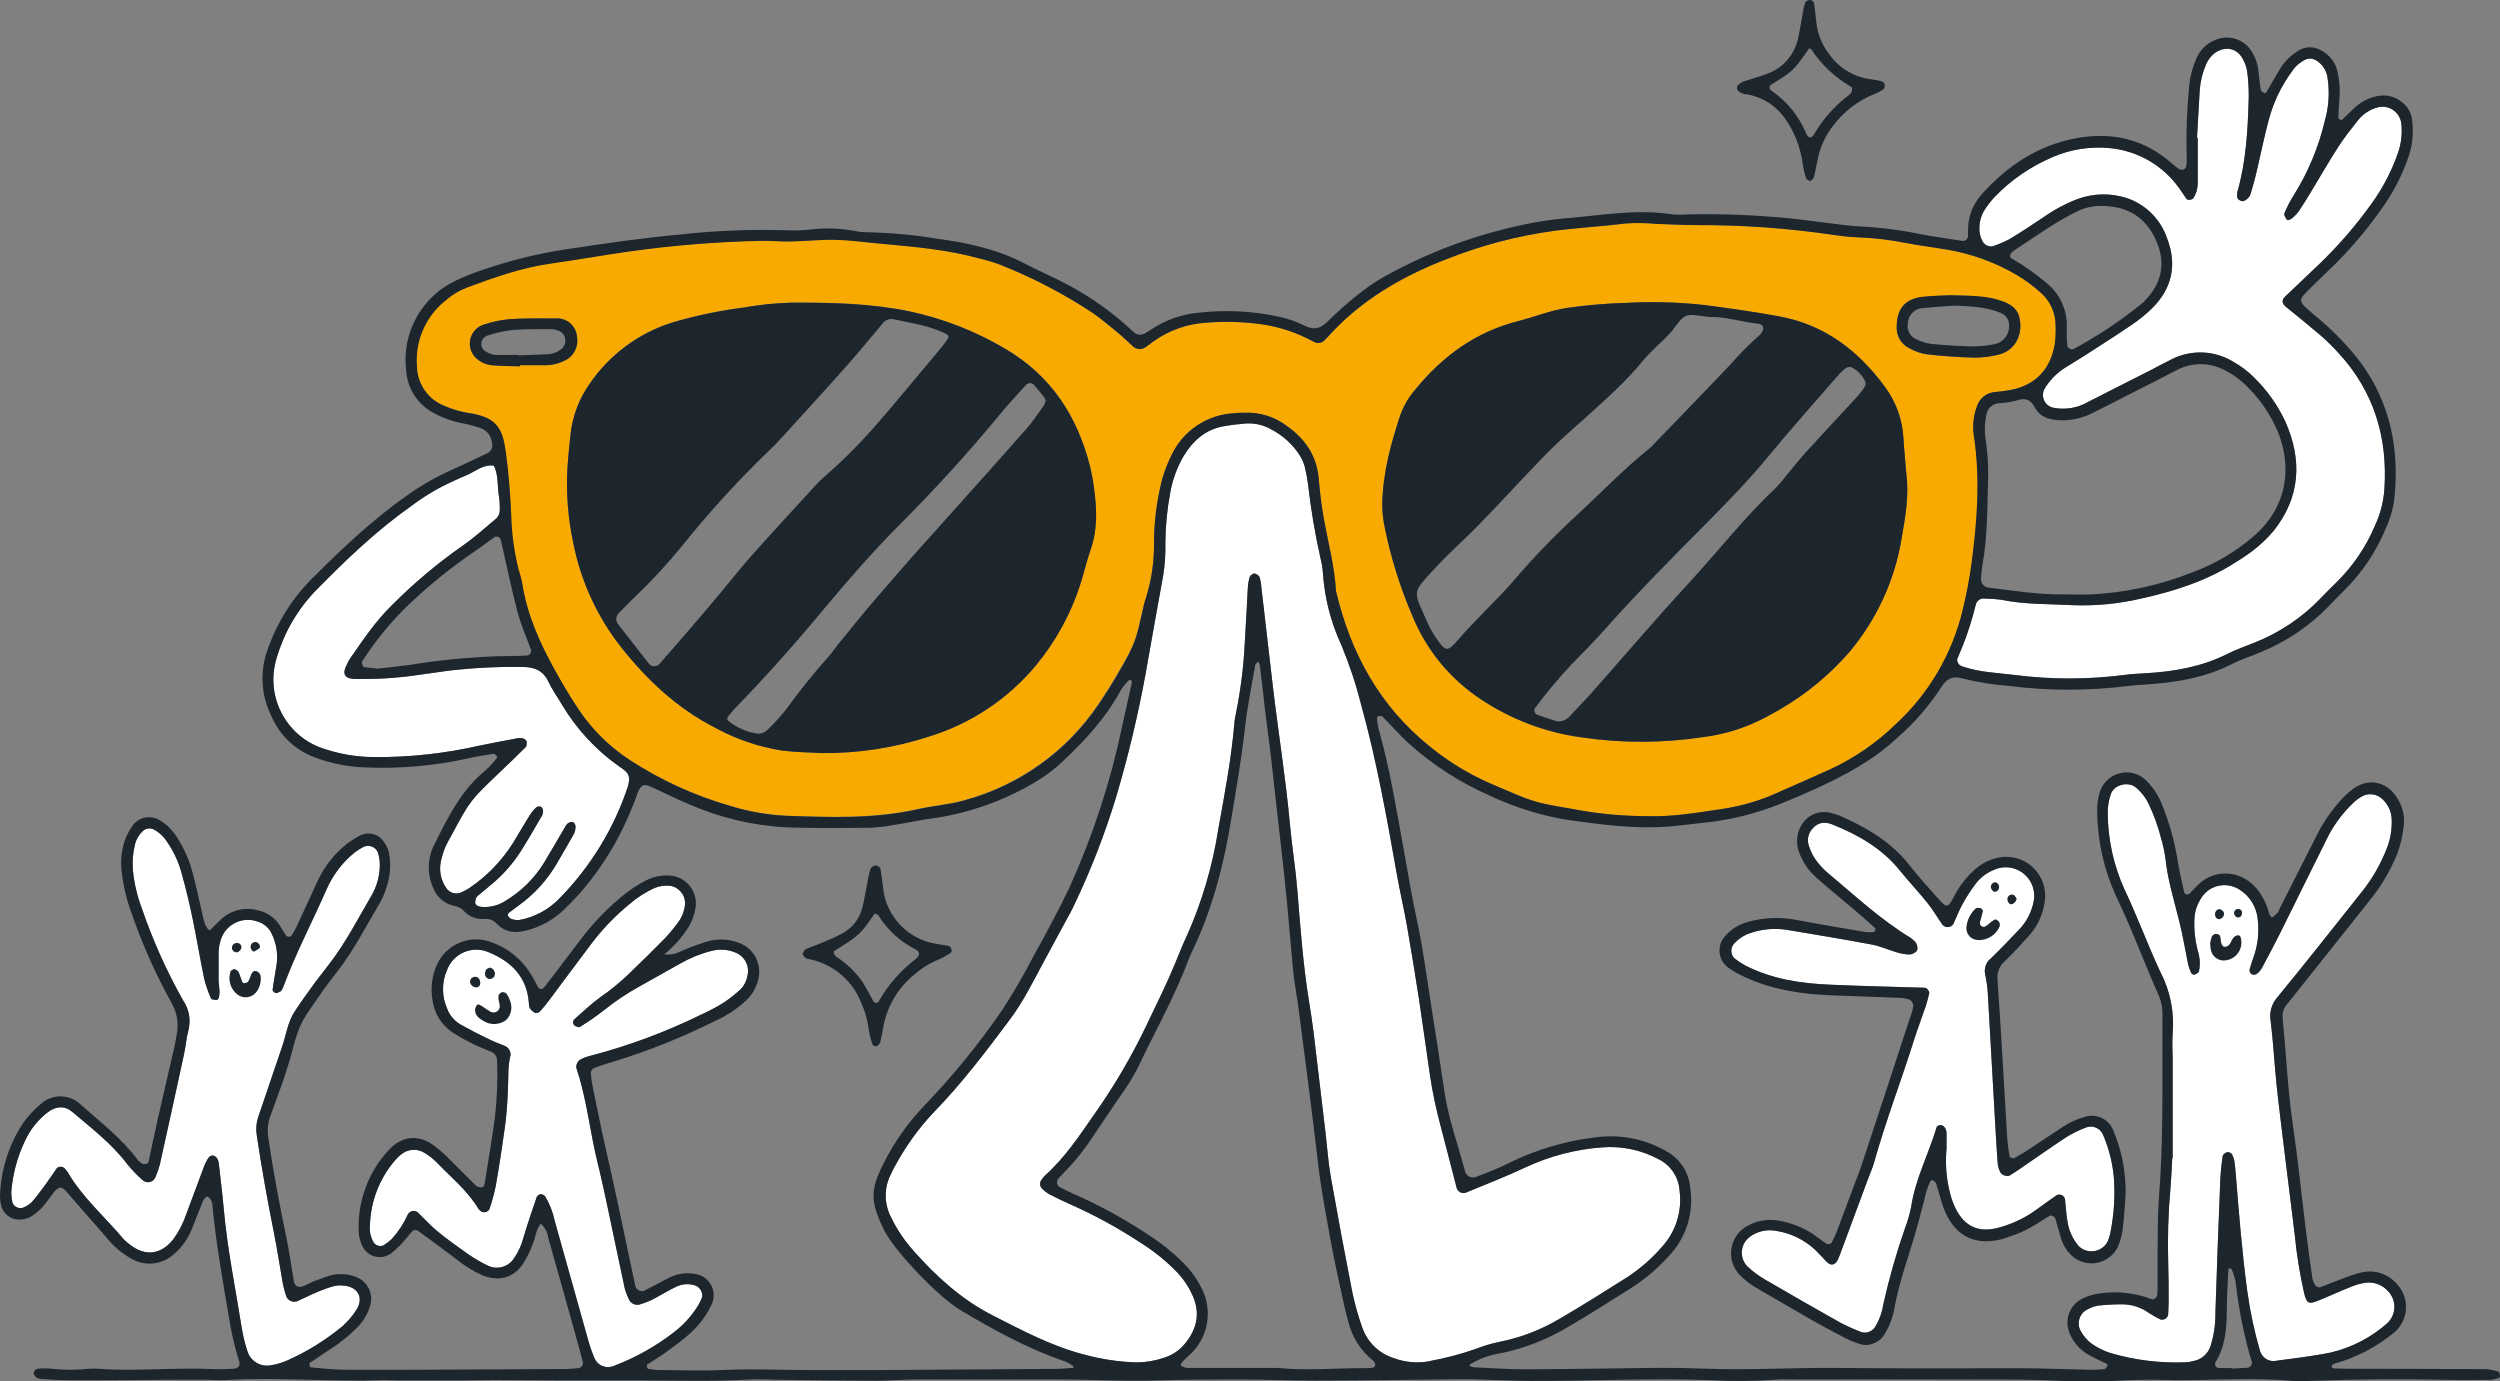 <?xml version="1.0" encoding="UTF-8"?> <!-- Generator: Adobe Illustrator 25.2.0, SVG Export Plug-In . SVG Version: 6.00 Build 0) --> <svg xmlns="http://www.w3.org/2000/svg" xmlns:xlink="http://www.w3.org/1999/xlink" version="1.1" id="Layer_1" x="0px" y="0px" width="512.72px" height="283.31px" viewBox="0 0 512.72 283.31" style="enable-background:new 0 0 512.72 283.31;" xml:space="preserve"><rect x="0" y="0" width="512.72" height="283.31" fill="#808080" stroke="none"/> <style type="text/css"> .st0{fill:#FFFFFF;} .st1{fill:#F8AA00;} .st2{fill:#1D252D;} </style> <g id="Layer_2_1_"> <g id="Layer_2-2"> <path class="st0" d="M407.05,43c0.587-0.919,1.257-1.782,2-2.58c3.399-3.533,7.482-6.337,12-8.24 c3.686-1.576,7.711-2.195,11.7-1.8c5.677,0.556,10.836,3.538,14.15,8.18c0.54,0.72,1,1.49,1.51,2.22c0.25,0.35,1.2,0.2,1.44-0.16 c0.585-0.924,0.89-1.997,0.88-3.09c0-2,0-4,0-6v-3.28h-0.15c0.19-3.25,0.39-6.5,0.56-9.77c0.13-1.81,0.566-3.585,1.29-5.25 c0.279-0.668,0.679-1.278,1.18-1.8c1.93-2,5-2,6.37,0.68c0.445,0.787,0.746,1.647,0.89,2.54c0.237,1.797,0.344,3.608,0.32,5.42 c-0.19,6.52-0.52,13-2.35,19.37c-0.055,0.351-0.055,0.709,0,1.06c0,0.37,0.89,0.89,1.27,0.74c0.692-0.24,1.235-0.786,1.47-1.48 c0.51-1.74,1-3.48,1.38-5.24c0.8-3.34,1.46-6.73,2.35-10c0.94-3.53,2.531-6.853,4.69-9.8c0.691-1.078,1.667-1.943,2.82-2.5 c0.672-0.307,1.451-0.27,2.09,0.1c1.279,0.722,2.164,1.982,2.41,3.43c0.501,3.057,0.31,6.187-0.56,9.16 c-1.263,5.305-3.377,10.371-6.26,15c-0.781,1.221-1.451,2.509-2,3.85c-0.14,0.33,0.28,1,0.56,1.36c0.06,0.09,0.72-0.09,0.95-0.3 c0.564-0.455,1.065-0.983,1.49-1.57c0.92-1.35,1.76-2.75,2.6-4.14c1.79-2.95,3.49-5.94,5.35-8.83c1.28-2,2.74-3.83,4.19-5.67 c1.042-1.288,2.474-2.204,4.08-2.61c2.09-0.496,4.187,0.796,4.683,2.887c0.028,0.117,0.05,0.235,0.067,0.353 c0.233,1.987,0.028,4.001-0.6,5.9c-1.281,3.78-3.121,7.346-5.46,10.58c-3.164,4.431-6.729,8.562-10.65,12.34 c-2.34,2.25-4.73,4.48-7.08,6.74c-0.92,0.87-0.56,1.58,0.26,2.23c2.39,1.94,4.79,3.87,7.13,5.88c1.226,1.074,2.388,2.22,3.48,3.43 c7.32,7.91,10.17,17.37,9.46,28c-0.18,2.54-0.817,5.026-1.88,7.34c-1.885,4.518-4.676,8.602-8.2,12c-1.07,1-2.06,2.06-3.07,3.1 c-3.792,3.923-8.378,6.991-13.45,9c-1.85,0.75-3.75,1.39-5.52,2.29c-5.29,2.67-10.95,3.66-16.78,4c-1.45,0.09-2.9,0.14-4.33,0.34 c-7.562,0.98-15.218,0.98-22.78,0c-3.41-0.43-6.87-0.53-10.17-1.62c-0.366-0.069-0.71-0.227-1-0.46 c-0.228-0.257-0.381-0.572-0.44-0.91c-0.021-0.179,0.022-0.359,0.12-0.51c1.531-3.481,2.759-7.088,3.67-10.78 c0.15-0.91,1.01-1.526,1.92-1.375c0.027,0.004,0.053,0.009,0.08,0.015c1.087,0.001,2.173,0.077,3.25,0.23 c4.83,1,9.75,0.85,14.63,1.11c4.706,0.182,9.414-0.269,14-1.34c6.93-1.52,13.64-3.67,19.66-7.59c1.241-0.748,2.436-1.57,3.58-2.46 c1.422-1.12,2.732-2.376,3.91-3.75c5.57-6.93,6-14.53,2.51-22.46c-1.61-3.464-3.848-6.601-6.6-9.25 c-1.165-1.143-2.472-2.131-3.89-2.94c-3.921-2.498-8.878-2.711-13-0.56c-1.3,0.62-2.56,1.35-3.85,2 c-4.36,2.21-8.71,4.44-13.08,6.64c-2.199,1.294-4.802,1.722-7.3,1.2c-1.426-0.353-2.296-1.795-1.943-3.221 c0.052-0.212,0.131-0.416,0.233-0.609c1.023-1.721,2.43-3.182,4.11-4.27c1.37-0.88,2.78-1.7,4.15-2.58 c3.2-2.07,6.42-4.11,9.56-6.25c1.503-1.005,2.912-2.143,4.21-3.4c4.18-4.13,5.22-9,3.1-14.46c-1.327-3.848-4.357-6.867-8.21-8.18 c-3.303-1.073-6.87-1.006-10.13,0.19c-2.54,0.98-4.945,2.277-7.16,3.86c-2.26,1.5-4.52,3-6.85,4.4 c-1.121,0.582-2.288,1.07-3.49,1.46c-0.73,0.066-1.44-0.257-1.87-0.85c-0.566-0.938-0.831-2.027-0.76-3.12 C405.989,45.303,406.369,44.069,407.05,43z"></path> <path class="st0" d="M293.32,279.15c-2.506,0.491-5.099,0.277-7.49-0.62c-2.995-0.944-5.372-3.24-6.42-6.2 c-0.86-2.392-1.552-4.841-2.07-7.33c-1.54-7.81-3-15.65-4.39-23.51c-0.53-3-0.74-6.11-1.1-9.17c-0.82-6.85-1.61-13.68-2.44-20.52 c-0.26-2.17-0.61-4.31-0.95-6.46c-1.21-7.52-1.77-15.11-2.38-22.7c-0.36-4.51-1.11-9-1.52-13.5c-0.87-9.58-2.42-19.06-3.54-28.6 c-0.807-7.02-1.62-14.04-2.44-21.06c-0.05-0.37-0.16-0.71-0.24-1.07s-0.93-0.94-1.27-0.76s-0.67,0.37-0.75,0.65 c-0.219,0.688-0.353,1.4-0.4,2.12c-0.22,3.79-0.37,7.6-0.63,11.4c-0.239,4.893-0.851,9.76-1.83,14.56 c-0.121,0.528-0.211,1.062-0.27,1.6c-0.62,7.42-2,14.72-3.32,22c-1.161,7.536-3.32,14.884-6.42,21.85c-0.85,1.8-1.6,3.65-2.34,5.5 c-1.78,4.36-3.9,8.57-5.92,12.83c-3.039,6.377-6.612,12.485-10.68,18.26c-3.12,4.48-6.1,9-10.19,12.67 c-0.257,0.254-0.488,0.531-0.69,0.83c-0.483,0.579-0.412,1.438,0.16,1.93c0.385,0.375,0.807,0.71,1.26,1 c1.46,0.74,2.91,1.47,4.4,2.12c4.976,2.202,9.762,4.811,14.31,7.8c2.623,1.625,5.049,3.548,7.23,5.73 c1.549,1.531,2.791,3.343,3.66,5.34c1.55,3.57,0.78,6.75-1.55,9.64c-1.137,1.432-2.687,2.48-4.44,3 c-1.778,0.608-3.641,0.925-5.52,0.94c-3.568-0.106-7.112-0.627-10.56-1.55c-6.74-1.71-12.81-4.94-18.95-8.07 c-6.44-3.27-11.6-8-16.32-13.32c-1.819-2.03-3.344-4.305-4.53-6.76c-1.48-2.772-1.51-6.092-0.08-8.89c0.33-0.64,0.6-1.32,1-1.95 c2.085-3.824,4.642-7.372,7.61-10.56c5.86-6,10.88-12.63,15.87-19.32c2.72-3.64,4.71-7.73,6.86-11.72 c1.46-2.71,2.94-5.42,4.4-8.13c0.69-1.27,1.42-2.53,2-3.84c3.349-7.041,6.17-14.321,8.44-21.78 c2.482-8.337,4.508-16.803,6.07-25.36c1.21-6.78,2.4-13.56,3.64-20.34c0.327-2.147,0.464-4.319,0.41-6.49 c0.027-3.446,0.362-6.883,1-10.27c0.464-2.689,1.413-5.27,2.8-7.62c1.87-3.07,4.39-5.31,8-6c1.6-0.3,3.22-0.47,4.84-0.61 c1.822-0.083,3.628,0.365,5.2,1.29c2.257,1.194,4.178,2.933,5.59,5.06c0.505,0.749,0.89,1.572,1.14,2.44 c0.308,1.228,0.542,2.474,0.7,3.73c0.57,5.042,1.411,10.049,2.52,15c0.276,1.051,0.453,2.126,0.53,3.21 c0.339,5.079,1.611,10.051,3.75,14.67c1.671,4.009,3.041,8.137,4.1,12.35c3.19,11.54,5.29,23.32,7.37,35.09 c0.61,3.39,1.4,6.75,2,10.14c0.87,5,1.69,10,2.46,15c0.79,5.19,1.49,10.4,2.25,15.6c0.542,3.583,1.287,7.132,2.23,10.63 c1.11,4.2,2.18,8.41,3.27,12.62c0.238,0.687,0.931,1.107,1.65,1l0.51-0.19c4-1.65,8-3.21,12-5.09 c4.941-2.304,10.262-3.687,15.7-4.08c4.008-0.314,8.021,0.533,11.56,2.44c2.498,1.234,4.138,3.718,4.29,6.5 c0.55,4.198-0.795,8.423-3.67,11.53c-2.03,2.333-4.368,4.378-6.95,6.08c-4.58,2.91-9.19,5.81-13.89,8.55 c-3.892,2.334-8.164,3.969-12.62,4.83c-1.596,0.34-3.161,0.812-4.68,1.41c-3.075,1.072-6.227,1.904-9.43,2.49L293.32,279.15z"></path> <path class="st0" d="M129,160.1c-0.029,0.361-0.089,0.719-0.18,1.07c-2.849,8.635-7.638,16.503-14,23 c-2.258,2.39-5.23,3.983-8.47,4.54c-0.533,0.003-1.061-0.092-1.56-0.28c-0.16-0.077-0.301-0.19-0.41-0.33 c-0.34-0.34-0.33-0.64,0-0.91c0.58-0.43,1.15-0.88,1.74-1.3c3.426-2.406,6.269-5.55,8.32-9.2c1.06-1.89,2.21-3.75,3.25-5.65 c0.24-0.484,0.357-1.02,0.34-1.56c-0.013-0.352-0.196-0.676-0.49-0.87c-0.345-0.075-0.706-0.007-1,0.19 c-0.284,0.215-0.511,0.496-0.66,0.82c-1.48,2.49-2.89,5-4.41,7.49c-1.935,3.091-4.569,5.684-7.69,7.57 c-1.516,1.03-3.347,1.491-5.17,1.3c-0.59-0.07-1.18-0.42-1.15-0.88c-0.006-0.344,0.062-0.685,0.2-1 c0.21-0.294,0.471-0.548,0.77-0.75c0.69-0.59,1.38-1.17,2.09-1.74c2.547-2.055,4.73-4.522,6.46-7.3c1.45-2.3,2.79-4.67,4.16-7 c0.17-0.305,0.253-0.651,0.24-1c-0.016-0.34-0.176-0.656-0.44-0.87c-0.341-0.11-0.714-0.046-1,0.17 c-0.517,0.499-0.971,1.06-1.35,1.67c-1.14,1.85-2.24,3.73-3.37,5.59c-2.32,3.687-5.386,6.848-9,9.28 c-0.457,0.292-0.935,0.549-1.43,0.77c-1.155,0.647-2.616,0.268-3.31-0.86c-1.034-1.515-1.433-3.375-1.11-5.18 c0.213-1.068,0.527-2.112,0.94-3.12c0.37-0.825,0.791-1.627,1.26-2.4c3.85-7.19,3.85-7.18,9.8-12.86c1.84-1.75,3.68-3.51,5.47-5.3 c0.19-0.21,0.14-0.67,0.18-1s-0.61-0.87-1.19-0.82c-0.183-0.01-0.367-0.01-0.55,0c-2.67,0.51-5.35,1-8,1.55 c-7.075,1.612-14.314,2.398-21.57,2.34c-3.648-0.017-7.268-0.643-10.71-1.85c-7.526-2.665-11.617-10.786-9.28-18.42 c1.529-5.264,4.327-10.072,8.15-14c6.1-6.2,12.38-12.23,19.53-17.26c2.607-1.972,5.424-3.649,8.4-5c0.83-0.35,1.64-0.79,2.49-1.11 c2-0.74,3.64-2.45,6-2.14c1,2,0.65,4.26,1.06,6.38c0.127,0.897,0.174,1.804,0.14,2.71c0.024,0.737-0.303,1.442-0.88,1.9 c-2.23,1.85-4.37,3.82-6.76,5.46c-5.2,3.641-10.066,7.737-14.54,12.24c-3.38,3.31-6,7.26-8.68,11.13c-0.2,0.3-0.33,0.65-0.5,1 c-1,1.81-0.46,2.86,1.44,2.92c1.45,0.06,2.9,0,3.22,0C82,139.2,87,138.2,92,137.55c5.044-0.588,10.122-0.842,15.2-0.76 c2.37,0,4.18,0.7,5.26,3c0.76,1.64,1.84,3.11,2.76,4.68c2.99,5.023,7.004,9.36,11.78,12.73c0.467,0.301,0.911,0.635,1.33,1 C128.858,158.681,129.109,159.394,129,160.1z"></path> <path class="st0" d="M466.55,279.14c-1.322,0.113-2.555-0.68-3-1.93c-1.181-3.998-2.06-8.08-2.63-12.21 c-1.11-8.08-1.74-16.21-2.4-24.34c-0.07-0.91-0.17-1.8-0.31-2.7c-0.085-0.344-0.202-0.678-0.35-1 c-0.186-0.52-0.759-0.79-1.279-0.604c-0.004,0.001-0.008,0.003-0.011,0.004c-0.28,0.15-0.67,0.42-0.71,0.67 c-0.251,1.607-0.418,3.226-0.5,4.85c-0.373,9.06-0.707,18.12-1,27.18c0.036,2.371-0.301,4.734-1,7 c-0.515,1.584-1.853,2.761-3.49,3.07c-0.524,0.152-1.065,0.239-1.61,0.26c-5.258,0.213-10.515-0.442-15.56-1.94 c-1.367-0.455-2.658-1.112-3.83-1.95c-0.856-0.669-1.57-1.502-2.1-2.45c-0.907-1.511-0.417-3.47,1.094-4.377 c0.121-0.073,0.247-0.137,0.376-0.193c0.625-0.341,1.3-0.58,2-0.71c1.62-0.18,3.25-0.27,4.88-0.27 c2.012-0.022,3.978,0.602,5.61,1.78c0.749,0.492,1.531,0.933,2.34,1.32c0.669,0.192,1.367-0.194,1.559-0.863 c0.013-0.045,0.023-0.091,0.031-0.137c0.05-0.91,0.1-1.81,0.1-2.71c0-2.54,0-5.08-0.08-7.62c-0.163-5.258-0.007-10.521,0.47-15.76 c0.17-2,0.24-4,0.35-6h0.09v-20.72c-0.085-1.629-0.085-3.261,0-4.89c0.367-4.348-0.51-8.712-2.53-12.58 c-2.62-5.58-4.71-11.37-7.37-16.95c-2.248-4.971-3.414-10.364-3.42-15.82c0.006-1.264,0.226-2.519,0.65-3.71 c0.62-1.88,3.45-2.61,5-1.43c1.144,0.904,2.067,2.057,2.7,3.37c1.106,2.285,1.974,4.677,2.59,7.14 c0.418,1.39,0.722,2.811,0.91,4.25c0.47,4.35,1.76,8.5,2.81,12.72c0.75,3,1.24,6,1.87,9.05c0.133,0.512,0.314,1.011,0.54,1.49 c0.106,0.343,0.47,0.535,0.813,0.429c0.033-0.01,0.066-0.023,0.097-0.039c0.29-0.14,0.65-0.35,0.73-0.6 c0.294-1.424,0.205-2.902-0.26-4.28c-0.547-2.111-0.773-4.292-0.67-6.47c0.062-1.455,0.503-2.868,1.28-4.1 c1.096-1.963,3.268-3.069,5.5-2.8c0.89,0.102,1.746,0.406,2.5,0.89c2.184,1.392,3.57,3.745,3.73,6.33 c0.258,2.357,0.016,4.743-0.71,7c-0.36,1-0.7,2-1,3.11c-0.044,0.512,0.335,0.962,0.847,1.006c0.193,0.017,0.386-0.028,0.553-0.126 c0.449-0.3,0.822-0.701,1.09-1.17c1.29-2.39,2.56-4.79,3.78-7.22c3.23-6.48,6.41-13,9.65-19.48c1.377-2.767,3.236-5.266,5.49-7.38 c0.527-0.494,1.115-0.917,1.75-1.26c1.315-0.663,2.903-0.453,4,0.53c1.245,1.098,1.971,2.67,2,4.33c0.074,1.998-0.266,3.99-1,5.85 c-1.24,3.223-2.97,6.236-5.13,8.93c-5.75,7.24-11.47,14.5-17.34,21.64c-1.186,1.355-1.68,3.182-1.34,4.95 c0.53,4.32,0.75,8.67,1.2,13c0.51,4.86,1.15,9.72,1.73,14.58c0.65,5.4,1.32,10.79,2,16.19c0.383,3.969,1.015,7.91,1.89,11.8 c0.56,2.28,0.91,2.48,2.91,1.68c1-0.41,2-0.84,3-1.27c1.32-0.57,2.65-1.17,4-1.68c0.843-0.329,1.717-0.571,2.61-0.72 c1.837-0.266,3.68,0.447,4.86,1.88c1.653,1.852,1.533,4.684-0.27,6.39c-3.273,2.905-7.208,4.965-11.46,6 c-3.79,0.8-7.77,1.22-11.72,1.78L466.55,279.14z"></path> <path class="st0" d="M394.87,202.58c-6.52-0.2-13-0.35-19.55-0.63c-6-0.26-11.9-1.13-17.34-3.92 c-0.793-0.43-1.549-0.925-2.26-1.48c-0.814-0.818-0.862-2.125-0.11-3c0.73-0.793,1.606-1.438,2.58-1.9 c2.535-1.023,5.292-1.367,8-1c5.9,1,11.8,1.95,17.67,3.06c1.76,0.33,3.43,1.1,5.17,1.61c0.856,0.264,1.744,0.412,2.64,0.44 c0.523-0.068,1.008-0.307,1.38-0.68c0.41-0.35,0.14-1.58-0.34-2c-0.255-0.253-0.526-0.49-0.81-0.71 c-6.24-3.77-11.54-8.75-17.09-13.39c-0.966-0.821-1.82-1.766-2.54-2.81c-0.604-0.899-1.063-1.888-1.36-2.93 c-0.343-1.262,0.042-2.61,1-3.5c0.625-0.685,1.524-1.052,2.45-1c0.542,0.047,1.072,0.182,1.57,0.4 c5.26,2.12,10.08,4.89,13.72,9.41c1.83,2.25,3.82,4.36,5.64,6.62c1.12,1.41,2.05,3,3.07,4.44c0.47,0.6,1.337,0.706,1.937,0.236 c0.133-0.104,0.246-0.232,0.333-0.376c0.61-1.31,1.11-2.68,1.8-3.94c0.781-1.429,1.66-2.802,2.63-4.11 c0.965-1.336,2.285-2.376,3.81-3c2.927-1.368,6.409-0.105,7.777,2.822c0.545,1.167,0.691,2.48,0.413,3.738 c-0.434,2.151-1.475,4.132-3,5.71c-1.88,1.95-3.75,3.93-5.71,5.82c-1.023,0.784-1.496,2.093-1.21,3.35 c0.265,1.236,0.442,2.489,0.53,3.75c0.56,9.587,1.103,19.18,1.63,28.78c0.13,2.16,0.25,4.34,0.43,6.5 c0.095,0.527,0.263,1.039,0.5,1.52c0.41,0.608,1.161,0.889,1.87,0.7c0.61-0.37,1.22-0.74,1.81-1.15c3.29-2.26,6.55-4.56,9.87-6.75 c1.225-0.761,2.521-1.401,3.87-1.91c1.362-0.634,2.98-0.044,3.614,1.318c0.013,0.027,0.025,0.054,0.036,0.082 c1.221,2.837,1.977,5.853,2.24,8.93c0.263,3.8,0.007,7.619-0.76,11.35c-0.113,0.534-0.277,1.057-0.49,1.56 c-0.909,1.855-3.15,2.621-5.004,1.712c-0.343-0.168-0.659-0.388-0.936-0.652c-1.315-1.514-2.144-3.389-2.38-5.38 c-0.25-1.42-0.3-2.88-0.47-4.31c-0.165-0.648-0.823-1.039-1.471-0.874c-0.072,0.018-0.142,0.043-0.209,0.074 c-1.34,0.94-2.68,1.87-4,2.85c-2.336,1.732-4.975,3.014-7.78,3.78c-4.15,1.18-7.12-0.12-9-3.95 c-0.546-1.139-0.959-2.337-1.23-3.57c-0.669-2.831-0.872-5.753-0.6-8.65c0-1.08,0-2.16,0-3.25c-0.017-0.354-0.124-0.698-0.31-1 c-0.184-0.294-0.474-0.505-0.81-0.59c-0.29,0-0.84,0.18-0.89,0.4c-1.66,5.54-4.42,10.72-5.27,16.52 c-0.296,1.423-0.704,2.821-1.22,4.18c-1.788,5.126-3.277,10.352-4.46,15.65c-0.235,1.621-0.792,3.178-1.64,4.58 c-0.562,0.956-1.681,1.434-2.76,1.18c-1.526-0.576-3.015-1.244-4.46-2c-5.207-2.927-10.393-5.897-15.56-8.91 c-1.246-0.735-2.407-1.607-3.46-2.6c-1.558-1.605-1.519-4.169,0.086-5.727c0.168-0.163,0.35-0.311,0.544-0.443 c1.501-1.056,3.364-1.467,5.17-1.14c3.08,0.457,5.944,1.854,8.2,4c0.77,0.76,1.49,1.57,2.24,2.34c0.95,1,1.9,0.68,2.43-0.69 c0.21-0.51,0.41-1,0.59-1.52c1.827-4.933,3.653-9.857,5.48-14.77c0.43-1.19,1-2.36,1.3-3.57c2.36-8.38,5.48-16.51,8.09-24.79 c0.76-2.42,1.68-4.79,2.49-7.19c0.28-0.85,0.47-1.73,0.69-2.61C395.602,203.159,395.298,202.768,394.87,202.58z"></path> <path class="st0" d="M126.05,280.09c-0.17,0.07-0.34,0.11-0.52,0.17c-1.455,0.427-2.999-0.298-3.6-1.69 c-0.499-1.164-0.919-2.36-1.26-3.58c-2.313-8.193-4.613-16.387-6.9-24.58c-0.363-1.762-1.015-3.451-1.93-5 c-0.218-0.284-0.544-0.465-0.9-0.5c-0.354,0.032-0.671,0.233-0.85,0.54c-0.94,2.73-1.87,5.48-2.7,8.25 c-0.395,1.576-1.073,3.066-2,4.4c-1.149,1.742-3.401,2.376-5.29,1.49c-1.468-0.705-2.876-1.527-4.21-2.46 c-2.08-1.45-4.15-2.95-6.11-4.55c-1.39-1.13-2.61-2.49-3.91-3.75c-0.479-0.571-1.331-0.646-1.902-0.167 c-0.146,0.123-0.265,0.275-0.348,0.447c-0.82,1.831-1.927,3.519-3.28,5c-0.523,0.488-1.092,0.923-1.7,1.3 c-0.685,0.29-1.48,0.085-1.94-0.5c-0.685-1.083-0.978-2.367-0.83-3.64c0.143-4.939,1.995-9.675,5.24-13.4 c0.358-0.408,0.753-0.783,1.18-1.12c1.294-1.072,3.113-1.239,4.58-0.42c0.941,0.535,1.809,1.19,2.58,1.95 c3,3.15,6.44,5.87,8.7,9.68c0.09,0.15,0.27,0.24,0.38,0.38c0.528,0.428,1.302,0.347,1.73-0.18c0.041-0.05,0.078-0.104,0.11-0.16 c0.522-1.54,0.953-3.109,1.29-4.7c0.72-4.1,1.36-8.23,1.92-12.35c0.33-2.52,0.49-5.06,0.6-7.59c0.11-2.34-0.07-4.71,0.54-7 c0.014-0.728-0.369-1.406-1-1.77c-1.16-0.5-2.36-0.92-3.49-1.48c-2-0.95-3.89-1.94-5.79-3c-1.269-0.742-2.241-1.901-2.75-3.28 c-1.11-2.52-1.11-5.39,0-7.91c1.242-3.309,4.932-4.985,8.241-3.742c0.094,0.035,0.187,0.073,0.279,0.112 c4.68,1.92,7.88,5.09,8.26,10.46c-0.021,0.342,0.037,0.684,0.17,1c0.285,0.424,0.674,0.768,1.13,1c0.37,0.045,0.739-0.085,1-0.35 c0.611-0.667,1.189-1.365,1.73-2.09c2.93-3.91,5.83-7.86,8.78-11.76c2.296-3.042,4.952-5.796,7.91-8.2 c1.509-1.297,3.192-2.378,5-3.21c1.004-0.422,2.097-0.587,3.18-0.48c1.877,0.258,3.237,1.919,3.12,3.81 c-0.12,1.273-0.568,2.492-1.3,3.54c-0.85,1.17-1.768,2.288-2.75,3.35c-2.54,2.587-5.123,5.133-7.75,7.64 c-1.71,1.621-3.542,3.109-5.48,4.45c-1.9,1.36-3.6,3-5.38,4.56c-0.362,0.325-0.391,0.881-0.066,1.243 c0.047,0.052,0.099,0.098,0.156,0.137c0.29,0.15,0.78,0.35,1,0.23c1.696-1.048,3.335-2.186,4.91-3.41 c2.258-1.82,4.671-3.439,7.21-4.84c2.85-1.58,5.68-3.2,8.53-4.79c2.013-1.154,4.177-2.023,6.43-2.58 c1.599-0.409,3.287-0.286,4.81,0.35c1.945,0.744,3.009,2.841,2.46,4.85c-0.19,1.079-0.723,2.068-1.52,2.82 c-1.077,0.968-2.22,1.86-3.42,2.67c-1.389,0.85-2.828,1.614-4.31,2.29c-7.477,3.688-15.315,6.594-23.39,8.67 c-0.522,0.145-1.028,0.343-1.51,0.59c-0.653,0.353-1.016,1.076-0.91,1.81c1.86,5.52,2.57,11.29,3.79,17 c0.31,1.42,0.66,2.82,1,4.24c0.6,2.65,1.21,5.29,1.76,8c1.13,5.31,2.22,10.63,3.38,16c0.249,0.865,0.584,1.702,1,2.5 c0.439,0.594,1.169,0.898,1.9,0.79c0.863-0.243,1.706-0.554,2.52-0.93c1.78-0.9,3.48-2,5.27-2.83 c1.173-0.523,2.499-0.591,3.72-0.19c0.987,0.343,1.594,1.335,1.45,2.37c-0.188,0.508-0.412,1.003-0.67,1.48 c-1.297,2.184-2.993,4.104-5,5.66c-3.727,2.907-7.865,5.242-12.28,6.93V280.09z"></path> <path class="st0" d="M55.56,280c-2.047,0.396-4.075-0.765-4.77-2.73c-0.516-1.547-0.911-3.132-1.18-4.74 c-1.3-8.23-3-16.41-3.73-24.72c-0.27-3.07-0.68-6.12-1-9.18c-0.035-0.352-0.144-0.693-0.32-1c-0.174-0.305-0.456-0.533-0.79-0.64 c-0.342-0.046-0.685,0.077-0.92,0.33c-0.411,0.589-0.747,1.228-1,1.9c-1.22,3.22-2.38,6.46-3.61,9.67 c-0.621,1.894-1.536,3.679-2.71,5.29c-2.56,3.19-5.81,3.55-9,1c-0.438-0.32-0.843-0.682-1.21-1.08 c-3.84-4.57-8.43-8.51-11.47-13.75c-0.204-0.288-0.432-0.559-0.68-0.81c-0.433-0.344-1.047-0.344-1.48,0 c-0.73,1-1.41,2.09-2.16,3.11c-1,1.31-1.89,2.65-3,3.88c-0.524,0.491-1.134,0.881-1.8,1.15c-0.893,0.285-1.853-0.175-2.19-1.05 c-0.151-0.703-0.228-1.421-0.23-2.14c0.279-3.624,1.221-7.166,2.78-10.45c1.055-2.322,2.662-4.35,4.68-5.91 c1.67-1.28,3.46-1.42,5-0.14c4,3.4,8.19,6.59,11.39,10.84c0.909,1.123,1.913,2.167,3,3.12c0.626,0.655,1.664,0.678,2.319,0.053 c0.158-0.151,0.284-0.332,0.371-0.533c0.368-0.829,0.672-1.685,0.91-2.56c1.693-7.6,3.36-15.203,5-22.81 c0.35-1.6,0.45-3.24,0.88-4.81c0.541-2.109,0.139-4.35-1.1-6.14c-3.383-6.002-6.208-12.302-8.44-18.82 c-0.97-2.541-1.593-5.202-1.85-7.91c-0.15-1.814,0.009-3.64,0.47-5.4c0.288-1.053,0.884-1.996,1.71-2.71 c0.573-0.438,1.337-0.533,2-0.25c1.136,0.576,2.096,1.446,2.78,2.52c1.358,1.939,2.373,4.097,3,6.38c0.89,3.13,1.64,6.32,2.3,9.5 c0.85,4.07,1.52,8.2,2.37,12.27c0.345,1.392,0.813,2.751,1.4,4.06c0.08,0.19,0.6,0.23,0.93,0.29s0.67-0.17,0.7-0.63 c0.064-0.354,0.104-0.711,0.12-1.07c-0.06-0.9-0.16-1.8-0.2-2.15c0-2.36,0-4.18,0-6c0.032-0.725,0.149-1.443,0.35-2.14 c0.763-3.123,3.912-5.036,7.035-4.273c0.205,0.05,0.407,0.111,0.605,0.183c1.235,0.355,2.264,1.211,2.84,2.36 c1.075,2.123,1.427,4.539,1,6.88c-0.24,1.61-0.56,3.2-0.76,4.81c0,0.19,0.4,0.59,0.66,0.62s0.65-0.19,1-0.36 c0.135-0.111,0.238-0.256,0.3-0.42c0.09-0.158,0.17-0.322,0.24-0.49c2.51-6.81,5.89-13.23,8.81-19.86 c1.292-3.014,3.3-5.668,5.85-7.73c0.577-0.431,1.189-0.812,1.83-1.14c1.091-0.496,2.378-0.013,2.873,1.079 c0.053,0.116,0.095,0.237,0.127,0.361c0.132,0.523,0.229,1.054,0.29,1.59c0.129,2.568-0.527,5.114-1.88,7.3 c-2.64,4.53-5.06,9.21-8.25,13.41c-1,1.3-2,2.58-3,3.9c-1.48,2.06-3,4.09-4.37,6.22s-1.7,4.76-2.53,7.15 c-1.66,4.8-3.23,9.62-4.89,14.41c-0.408,1.199-0.511,2.481-0.3,3.73c1,6.81,2.24,13.58,3.58,20.33c0.67,3.38,1.17,6.79,1.78,10.17 c0.178,0.882,0.415,1.75,0.71,2.6c0.388,0.855,1.372,1.262,2.25,0.93c1.32-0.59,2.6-1.25,3.94-1.81 c1.157-0.505,2.346-0.933,3.56-1.28c0.709-0.157,1.441-0.184,2.16-0.08c2.9,0.31,4,2.62,2.39,5.06 c-0.786,1.208-1.731,2.304-2.81,3.26c-3.493,2.896-7.374,5.289-11.53,7.11C57.684,279.526,56.634,279.824,55.56,280z"></path> <path class="st1" d="M421.62,66.8c0.054,1.266-0.003,2.534-0.17,3.79c-0.82,4.71-3.42,7.93-8.13,9.19 c-1.411,0.306-2.841,0.516-4.28,0.63c-1.686,0.193-3.095,1.374-3.58,3c-0.694,1.885-0.904,3.913-0.61,5.9 c1.36,8.87,0.68,17.71-0.51,26.55c-0.42,3-1,6.07-1.73,9.06c-2.128,9.071-6.928,17.296-13.78,23.61 c-3.905,3.797-8.422,6.911-13.36,9.21c-4.14,1.84-8.27,3.71-12.42,5.5c-3.361,1.353-6.879,2.28-10.47,2.76 c-5,0.77-10,1.55-14.73,1.38c-5.22,0.004-10.428-0.502-15.55-1.51c-7.92-1.31-7.89-1.43-16.49-5.12 c-4.497-1.951-8.706-4.508-12.51-7.6C283,144.88,277,134,274,121.22c-0.29-4.91-1.53-9.64-2.43-14.45 c-0.53-2.85-0.87-5.75-1.12-8.63c-0.4-4.69-2.78-8.12-6.51-10.76c-2.473-1.891-5.53-2.857-8.64-2.73c-0.72,0-1.45,0-2.17,0.1 c-5.581,0.265-10.552,3.61-12.9,8.68c-1.137,2.269-1.951,4.686-2.42,7.18c-0.749,3.555-1.131,7.177-1.14,10.81 c0.043,3.815-0.521,7.612-1.67,11.25c-0.11,0.34-0.22,0.7-0.31,1c-0.87,3.32-1.32,6.81-2.94,9.87 c-1.94,3.692-4.084,7.275-6.42,10.73c-6.519,9.749-16.355,16.802-27.68,19.85c-3.16,0.89-6.43,1.09-9.6,1.82 c-9,2-18,1.64-27.09,1.32c-3.805-0.204-7.57-0.875-11.21-2c-7.329-2.1-14.303-5.286-20.69-9.45 c-4.113-2.684-7.646-6.166-10.39-10.24c-1.83-2.7-3.48-5.52-5.06-8.38c-3.07-5.57-5.65-11.36-6.61-17.74 c-0.186-0.885-0.42-1.76-0.7-2.62c-0.896-3.511-1.406-7.109-1.52-10.73c-0.18-4.53-0.53-9.06-1.14-13.55 c-0.65-4.68-1.83-7-7.43-7.86c-1.793-0.268-3.542-0.775-5.2-1.51c-3.291-1.313-5.485-4.458-5.58-8 c-0.443-5.163,1.699-10.211,5.72-13.48c1.363-1.206,2.931-2.158,4.63-2.81c5.6-2.08,11.23-4.07,17.21-4.9 c5.37-0.75,10.72-1.72,16.11-2.48c8.979-1.257,18.025-1.982,27.09-2.17c2,0,4,0.18,6,0.14c3.07-0.07,6.15-0.42,9.23-0.34 s6.13,0.53,9.2,0.8c6.86,0.62,13.72,1.22,20.4,3.08c1.407,0.331,2.79,0.755,4.14,1.27c6.602,2.615,12.915,5.906,18.84,9.82 c1.79,1.22,3.44,2.65,5.12,4c1.12,0.91,2.15,1.95,3.23,2.91c0.667,0.651,1.696,0.755,2.48,0.25c0.6-0.41,1.18-0.85,1.76-1.28 c3.12-2.225,6.797-3.54,10.62-3.8c3.803-0.314,7.628-0.216,11.41,0.29c3.779,0.53,7.429,1.746,10.77,3.59 c0.805,0.502,1.861,0.297,2.42-0.47c0.14-0.12,0.26-0.25,0.39-0.38c6.8-7.64,15.38-12.59,24.79-16.2 c6.92-2.721,14.136-4.618,21.5-5.65c5-0.67,10.11-0.93,15.14-1.56c2-0.122,4.006-0.089,6,0.1c2.71,0.08,5.43,0.25,8.14,0.25 c9.433-0.039,18.857,0.629,28.19,2c1.609,0.261,3.232,0.428,4.86,0.5c3.42,0.12,6.825,0.518,10.18,1.19 c2.68,0.52,5.37,0.84,8.05,1.3c5.204,0.842,10.204,2.653,14.74,5.34c1.701,1.035,3.301,2.227,4.78,3.56 C420.518,61.751,421.631,64.214,421.62,66.8z M409.7,72.8c4.47-1,5.38-5.59,4.17-8.52c-0.325-0.642-0.806-1.193-1.4-1.6 c-0.601-0.397-1.254-0.71-1.94-0.93c-3.13-1.12-6.39-1.08-10.61-1.18c-1.2,0.07-3.38,0.07-5.53,0.31 c-3.71,0.42-5.36,2.41-5.4,6.16c-0.104,1.86,0.928,3.599,2.61,4.4c1.098,0.626,2.301,1.046,3.55,1.24 c3.22,0.36,6.47,0.6,9.73,0.68c1.624-0.004,3.242-0.199,4.82-0.58L409.7,72.8z M390,110.43c0.8-4.47,1.51-8.94,1-12.91 c-0.24-3-0.49-5.3-0.62-7.64c-0.203-3.832-1.539-7.518-3.84-10.59c-5.43-7.41-12.34-12.68-21.61-14.4c-5-0.92-10-1.63-15-2.29 c-5.403-0.623-10.849-0.787-16.28-0.49c-4.164,0.112-8.317,0.466-12.44,1.06c-3.37,0.54-6.61,1.87-10,2.72 c-8.59,2.22-15.35,7.15-20.88,13.92c-1.32,1.503-2.36,3.23-3.07,5.1c-2,6-3.69,12.13-3.78,18.56c0.011,1.628,0.191,3.25,0.54,4.84 c1.266,6.214,3.172,12.28,5.69,18.1c2.847,6.948,7.727,12.874,14,17c6.204,4.141,13.269,6.815,20.66,7.82 c8.264,1.215,16.662,1.195,24.92-0.06c4.313-0.534,8.498-1.827,12.36-3.82c1.27-0.71,2.58-1.35,3.81-2.11 c5.159-3.047,9.797-6.899,13.74-11.41C384.847,127.149,388.58,119.062,390,110.43z M223.67,112.68c1.42-4.06,1.29-8.19,0.73-12.35 c-0.208-1.618-0.502-3.223-0.88-4.81c-2.62-10.26-8-18.52-17.34-24c-6.082-3.603-12.708-6.197-19.62-7.68 c-8-1.66-16.18-1.83-24.33-1.79c-3.263,0.094-6.516,0.428-9.73,1c-5.03,0.641-10,1.691-14.86,3.14 c-6.764,2.194-12.613,6.56-16.64,12.42c-2.228,3.109-3.606,6.745-4,10.55c-0.24,2.17-0.46,4.33-0.61,6.5 c-0.324,5.256,0.073,10.532,1.18,15.68c1.54,7.843,4.926,15.207,9.88,21.48c5.39,6.78,11.48,12.46,19.24,16.44 c4.289,2.351,8.956,3.935,13.79,4.68c2.68,0.35,5.42,0.35,8.13,0.51c7.442,0.064,14.845-1.081,21.92-3.39 c8.55-2.621,16.152-7.673,21.88-14.54c4.049-4.883,7.137-10.488,9.1-16.52c0.78-2.44,1.34-4.93,2.17-7.32H223.67z M115.74,74 c1.9-0.841,2.972-2.878,2.59-4.92c-0.146-2.108-1.887-3.749-4-3.77c-3.27,0-6.53-0.06-9.79,0.15 c-1.803,0.165-3.582,0.538-5.3,1.11c-2.163,0.671-3.372,2.968-2.701,5.131c0.278,0.895,0.853,1.667,1.631,2.189 c0.724,0.526,1.565,0.869,2.45,1c2,0.21,4,0.18,6,0.25V74.9c1.82,0,3.63,0,5.45,0C113.345,74.877,114.599,74.569,115.74,74z"></path> <path class="st2" d="M459.08,186.41c-0.48-0.022-0.887,0.349-0.909,0.829c-0.003,0.057,0,0.114,0.009,0.171 c0.08,0.287,0.266,0.534,0.52,0.69c0.374,0.179,0.821,0.021,1-0.353c0.037-0.078,0.061-0.162,0.07-0.247 c0.166-0.403-0.026-0.865-0.429-1.031C459.258,186.434,459.17,186.415,459.08,186.41z M455.25,188.49 c0.515-0.13,0.879-0.589,0.89-1.12c0-0.43-0.66-1-1.1-0.91c-0.496,0.139-0.818,0.618-0.76,1.13 C454.25,188.15,454.81,188.64,455.25,188.49z M458.67,191.87c-0.94,0.34-1,1.44-1.59,2c-0.259,0.223-0.6,0.328-0.94,0.29 c-0.24,0-0.49-0.43-0.57-0.71c-0.15-0.51-0.1-1.09-0.29-1.56c-0.09-0.22-0.6-0.39-0.9-0.36c-0.326,0.065-0.607,0.27-0.77,0.56 c-0.159,0.444-0.273,0.903-0.34,1.37c0.05,0.53,0.06,0.9,0.13,1.25c0.227,1.468,1.6,2.475,3.069,2.248 c0.017-0.003,0.034-0.005,0.051-0.008c2.017-0.289,3.419-2.158,3.13-4.176c-0.028-0.195-0.071-0.387-0.13-0.574 C459.43,191.85,459.1,191.72,458.67,191.87L458.67,191.87z M412.2,185.39c0.49,0.28,1.28-0.38,1.39-1.07 c-0.19-0.27-0.33-0.64-0.59-0.77c-0.468-0.211-1.019-0.003-1.23,0.465c-0.076,0.167-0.1,0.354-0.07,0.535 C411.74,184.888,411.922,185.194,412.2,185.39L412.2,185.39z M408.83,182.81c0.41,0.3,1.06-0.14,1.14-0.7 c0.114-0.526-0.209-1.047-0.73-1.18c-0.533,0.027-0.951,0.467-0.95,1C408.346,182.283,408.54,182.6,408.83,182.81L408.83,182.81z M405.83,192.81c1.847-0.003,3.52-1.092,4.27-2.78c0.096-0.338,0.045-0.701-0.14-1c-0.16-0.23-0.64-0.54-0.82-0.46 c-0.471,0.248-0.906,0.561-1.29,0.93c-0.42,0.34-0.85,0.79-1.4,0.48s-0.41-0.83-0.24-1.35s0.35-1.35,0.49-1.88 c-0.28-0.29-0.38-0.5-0.49-0.52c-0.33,0-0.77-0.1-1,0.07c-1.062,0.971-1.74,2.291-1.91,3.72c-0.189,1.329,0.736,2.559,2.064,2.747 c0.141,0.02,0.283,0.028,0.426,0.023L405.83,192.81z M391.6,71.42c1.098,0.626,2.301,1.046,3.55,1.24 c3.22,0.36,6.47,0.6,9.73,0.68c1.623,0.003,3.241-0.185,4.82-0.56c4.47-1,5.38-5.59,4.17-8.52c-0.325-0.642-0.806-1.193-1.4-1.6 c-0.601-0.397-1.254-0.71-1.94-0.93c-3.13-1.12-6.39-1.08-10.61-1.18c-1.2,0.07-3.38,0.07-5.53,0.31 c-3.71,0.42-5.36,2.41-5.4,6.16C388.886,68.88,389.918,70.619,391.6,71.42z M391.27,66.35c0.042-1.498,1.097-2.775,2.56-3.1 c2.33-0.27,4.67-0.39,7-0.57c3.27,0.14,6.52,0.22,9.59,1.54c1.025,0.428,1.672,1.451,1.62,2.56c0.079,1.895-1.277,3.547-3.15,3.84 c-1.417,0.272-2.857,0.416-4.3,0.43c-2.9-0.067-5.79-0.247-8.67-0.54c-1.062-0.173-2.091-0.511-3.05-1 C391.686,68.937,391.031,67.643,391.27,66.35L391.27,66.35z M358.27,19.35c4.24,0.75,7.11,3.29,9.09,7 c1.205,2.226,1.998,4.652,2.34,7.16c0.154,1.064,0.405,2.112,0.75,3.13c0.06,0.23,0.52,0.34,0.79,0.5 c0.26-0.24,0.67-0.44,0.75-0.73c0.32-1.21,0.51-2.46,0.79-3.68c0.477-2.495,1.536-4.841,3.09-6.85 c2.162-2.914,5.081-5.179,8.44-6.55c0.679-0.252,1.324-0.588,1.92-1c0.406-0.375,0.431-1.007,0.056-1.413 c-0.099-0.107-0.221-0.192-0.356-0.247c-0.69-0.195-1.396-0.326-2.11-0.39c-3.457-0.397-6.583-2.244-8.6-5.08 c-1.47-1.848-2.401-4.066-2.69-6.41c-0.17-1.42-0.28-2.85-0.52-4.27c0-0.22-0.52-0.52-0.82-0.53c-0.346,0-0.672,0.163-0.88,0.44 c-0.233,0.496-0.389,1.026-0.46,1.57c-0.37,1.94-0.65,3.92-1.08,5.84c-0.721,3.439-3.209,6.24-6.54,7.36 c-1.52,0.57-3.1,1-4.63,1.5c-0.492,0.195-0.93,0.503-1.28,0.9c-0.134,0.301-0.112,0.649,0.06,0.93 C356.863,19.062,357.551,19.361,358.27,19.35L358.27,19.35z M363.35,17.29c4.47-2.77,4.47-2.77,7.69-7.38 c0.14,0.07,0.34,0.09,0.43,0.2c2.094,3.184,4.911,5.83,8.22,7.72c0.15,0.08,0.19,0.67,0.07,1c-0.173,0.314-0.42,0.582-0.72,0.78 c-2.747,2.092-5.066,4.692-6.83,7.66c-0.72,1.26-1.3,1.21-1.81,0.05c-1.473-3.535-3.939-6.568-7.1-8.73 c-0.353-0.171-0.501-0.595-0.33-0.948C363.048,17.481,363.184,17.355,363.35,17.29z M381.51,239.8c-0.23,0.69-0.52,1.35-0.77,2 c-1.34,3.56-2.65,7.13-4,10.69c-0.316,0.843-0.701,1.659-1.15,2.44c-0.253,0.22-0.603,0.288-0.92,0.18 c-1.06-0.68-2.05-1.46-3.1-2.18c-1.992-1.267-4.215-2.13-6.54-2.54c-2.337-0.489-4.772-0.09-6.83,1.12 c-3.061,1.789-4.092,5.721-2.303,8.782c0.221,0.378,0.48,0.732,0.773,1.058c1.267,1.298,2.728,2.391,4.33,3.24 c3.46,2,6.89,4,10.36,6c2.37,1.34,4.75,2.64,7.17,3.88c1.13,0.577,2.321,1.027,3.55,1.34c0.707,0.09,1.426,0.001,2.09-0.26 c1.037-0.373,1.901-1.113,2.43-2.08c1.027-1.718,1.707-3.62,2-5.6c0.94-5,2.69-9.77,4.12-14.63c0.66-2.26,1.23-4.54,1.85-6.81 c0.18-0.7,0.29-1.42,0.51-2.12c0.229-0.68,0.493-1.347,0.79-2c0.06-0.14,0.28-0.35,0.32-0.33c0.29,0.17,0.73,0.33,0.83,0.6 c0.69,2,1.12,4.21,2,6.16c2.27,5,6.33,6.76,11.62,5.38c0.35-0.1,0.68-0.26,1-0.36c2.089-0.611,4.082-1.514,5.92-2.68 c0.93-0.56,1.84-1.15,2.77-1.72c0.37-0.23,1.09,0.17,1.23,0.66c0.4,1.39,0.77,2.79,1.2,4.17c0.397,1.213,1.083,2.312,2,3.2 c2.372,2.314,6.171,2.267,8.485-0.105c0.451-0.462,0.824-0.994,1.105-1.575c0.506-1.166,0.843-2.399,1-3.66 c0.28-2.16,0.38-4.33,0.52-6s0.05-2.7,0-3.78c-0.224-3.628-1.073-7.191-2.51-10.53c-0.933-2.296-3.496-3.463-5.84-2.66 c-1.573,0.419-3.067,1.095-4.42,2c-2.42,1.59-4.83,3.21-7.25,4.81c-0.9,0.596-1.831,1.144-2.79,1.64 c-0.21,0.11-0.88-0.15-0.9-0.32c-0.237-1.24-0.404-2.492-0.5-3.75c-0.65-10.86-1.24-21.72-2-32.57 c-0.143-1.443,0.433-2.863,1.54-3.8c1.7-1.62,3.29-3.36,4.87-5.13c1.972-2.164,3.156-4.93,3.36-7.85 c0.216-4.413-3.186-8.166-7.599-8.382c-0.327-0.016-0.655-0.012-0.981,0.012c-1.994,0.193-3.884,0.976-5.43,2.25 c-1.956,1.628-3.553,3.644-4.69,5.92c-1.32,2.37-1.43,2.38-3.35,0.25c-2.06-2.29-4.1-4.6-6-7c-3.74-4.67-8.73-7.52-14.08-9.88 c-0.673-0.273-1.369-0.484-2.08-0.63c-2.385-0.498-4.809,0.666-5.91,2.84c-0.866,1.622-0.993,3.538-0.35,5.26 c0.734,2.066,1.995,3.903,3.66,5.33c2.57,2.28,5.25,4.44,7.87,6.67c1.38,1.18,2.73,2.37,4.08,3.58c0.09,0.09,0.07,0.37,0,0.53 c-0.059,0.142-0.181,0.249-0.33,0.29c-0.535,0.065-1.075,0.065-1.61,0c-4.82-0.82-9.64-1.61-14.44-2.53 c-3.222-0.586-6.534-0.435-9.69,0.44c-1.761,0.464-3.348,1.43-4.57,2.78c-1.705,1.7-1.709,4.461-0.008,6.166 c0.181,0.182,0.378,0.347,0.588,0.494c1.04,0.72,2.145,1.343,3.3,1.86c5.69,2.64,11.74,3.55,17.94,3.77 c4.72,0.16,9.42,0.33,14.13,0.52c0.54,0.057,1.076,0.158,1.6,0.3c0.49,0.214,0.832,0.67,0.9,1.2 c-0.013,0.358-0.067,0.714-0.16,1.06C388.66,218.11,385.09,228.973,381.51,239.8z M394.87,202.58c-6.52-0.2-13-0.35-19.55-0.63 c-6-0.26-11.9-1.13-17.34-3.92c-0.793-0.43-1.549-0.925-2.26-1.48c-0.814-0.818-0.862-2.125-0.11-3 c0.73-0.793,1.606-1.438,2.58-1.9c2.535-1.023,5.292-1.367,8-1c5.9,1,11.8,1.95,17.67,3.06c1.76,0.33,3.43,1.1,5.17,1.61 c0.856,0.264,1.744,0.412,2.64,0.44c0.523-0.068,1.008-0.307,1.38-0.68c0.41-0.35,0.14-1.58-0.34-2 c-0.255-0.253-0.526-0.49-0.81-0.71c-6.24-3.77-11.54-8.75-17.09-13.39c-0.966-0.821-1.82-1.766-2.54-2.81 c-0.604-0.899-1.063-1.888-1.36-2.93c-0.343-1.262,0.042-2.61,1-3.5c0.625-0.685,1.524-1.052,2.45-1 c0.542,0.047,1.072,0.182,1.57,0.4c5.26,2.12,10.08,4.89,13.72,9.41c1.83,2.25,3.82,4.36,5.64,6.62c1.12,1.41,2.05,3,3.07,4.44 c0.47,0.6,1.337,0.706,1.937,0.236c0.133-0.104,0.246-0.232,0.333-0.376c0.61-1.31,1.11-2.68,1.8-3.94 c0.781-1.429,1.66-2.802,2.63-4.11c0.965-1.336,2.285-2.376,3.81-3c2.927-1.368,6.409-0.105,7.777,2.822 c0.545,1.167,0.691,2.48,0.413,3.738c-0.434,2.151-1.475,4.132-3,5.71c-1.88,1.95-3.75,3.93-5.71,5.82 c-1.023,0.784-1.496,2.093-1.21,3.35c0.265,1.236,0.442,2.489,0.53,3.75c0.56,9.587,1.103,19.18,1.63,28.78 c0.13,2.16,0.25,4.34,0.43,6.5c0.095,0.527,0.263,1.039,0.5,1.52c0.41,0.608,1.161,0.889,1.87,0.7c0.61-0.37,1.22-0.74,1.81-1.15 c3.29-2.26,6.55-4.56,9.87-6.75c1.225-0.761,2.521-1.401,3.87-1.91c1.362-0.634,2.98-0.044,3.614,1.318 c0.013,0.027,0.025,0.054,0.036,0.082c1.221,2.837,1.977,5.853,2.24,8.93c0.263,3.8,0.007,7.619-0.76,11.35 c-0.113,0.534-0.277,1.057-0.49,1.56c-0.909,1.855-3.15,2.621-5.004,1.712c-0.343-0.168-0.659-0.388-0.936-0.652 c-1.315-1.514-2.144-3.389-2.38-5.38c-0.25-1.42-0.3-2.88-0.47-4.31c-0.165-0.648-0.823-1.039-1.471-0.874 c-0.072,0.018-0.142,0.043-0.209,0.074c-1.34,0.94-2.68,1.87-4,2.85c-2.336,1.732-4.975,3.014-7.78,3.78 c-4.15,1.18-7.12-0.12-9-3.95c-0.546-1.139-0.959-2.337-1.23-3.57c-0.669-2.831-0.872-5.753-0.6-8.65c0-1.08,0-2.16,0-3.25 c-0.017-0.354-0.124-0.698-0.31-1c-0.184-0.294-0.474-0.505-0.81-0.59c-0.29,0-0.84,0.18-0.89,0.4 c-1.66,5.54-4.42,10.72-5.27,16.52c-0.296,1.423-0.704,2.821-1.22,4.18c-1.788,5.126-3.277,10.352-4.46,15.65 c-0.235,1.621-0.792,3.178-1.64,4.58c-0.562,0.956-1.681,1.434-2.76,1.18c-1.526-0.576-3.015-1.244-4.46-2 c-5.207-2.927-10.393-5.897-15.56-8.91c-1.246-0.735-2.407-1.607-3.46-2.6c-1.558-1.605-1.519-4.169,0.086-5.727 c0.168-0.163,0.35-0.311,0.544-0.443c1.501-1.056,3.364-1.467,5.17-1.14c3.08,0.457,5.944,1.854,8.2,4 c0.77,0.76,1.49,1.57,2.24,2.34c0.95,1,1.9,0.68,2.43-0.69c0.21-0.51,0.41-1,0.59-1.52c1.827-4.933,3.653-9.857,5.48-14.77 c0.43-1.19,1-2.36,1.3-3.57c2.36-8.38,5.48-16.51,8.09-24.79c0.76-2.42,1.68-4.79,2.49-7.19c0.28-0.85,0.47-1.73,0.69-2.61 C395.602,203.159,395.298,202.768,394.87,202.58z M289.71,126.41c2.847,6.948,7.727,12.874,14,17 c6.204,4.141,13.269,6.815,20.66,7.82c8.264,1.215,16.662,1.195,24.92-0.06c4.313-0.534,8.498-1.827,12.36-3.82 c1.27-0.71,2.58-1.35,3.81-2.11c5.159-3.047,9.797-6.899,13.74-11.41c5.647-6.681,9.38-14.768,10.8-23.4 c0.8-4.47,1.51-8.94,1-12.91c-0.24-3-0.49-5.3-0.62-7.64c-0.203-3.832-1.539-7.518-3.84-10.59c-5.43-7.41-12.34-12.68-21.61-14.4 c-5-0.92-10-1.63-15-2.29c-5.403-0.623-10.849-0.787-16.28-0.49c-4.164,0.112-8.317,0.466-12.44,1.06 c-3.37,0.54-6.61,1.87-10,2.72c-8.59,2.22-15.35,7.15-20.88,13.92c-1.32,1.503-2.36,3.23-3.07,5.1c-2,6-3.68,12.13-3.78,18.56 c0.011,1.628,0.191,3.25,0.54,4.84C285.286,114.524,287.192,120.59,289.71,126.41z M377.26,76.66 c0.366-0.396,0.768-0.757,1.2-1.08c0.422-0.369,1.035-0.417,1.51-0.12c1.109,0.625,1.996,1.579,2.54,2.73 c0.134,0.32,0.134,0.68,0,1c-0.466,0.764-1.005,1.481-1.61,2.14c-3.42,3.73-6.9,7.42-10.31,11.16c-1.46,1.6-2.81,3.31-4.2,5 c-0.657,0.865-1.362,1.693-2.11,2.48c-6.47,6.08-11.93,13.1-17.93,19.62c-6.87,7.44-13.43,15.17-20.15,22.75 c-1.44,1.62-3,3.15-4.44,4.75c-0.659,0.6-1.53,0.913-2.42,0.87l-4.17-1.4c-0.464-0.274-0.628-0.867-0.37-1.34 c2.383-3.183,4.94-6.231,7.66-9.13c2.3-2.3,4.57-4.64,6.73-7.07c6.86-7.72,14.12-15,21.4-22.34c4.21-4.23,8.33-8.54,12.14-13.15 C367.45,87.8,372.4,82.26,377.26,76.66z M294.65,116.17c2.7-2.93,5.74-5.55,8.5-8.4C307.82,103,312.34,98,317,93.22 c2.54-2.58,5.27-5,8-7.4c4.16-3.78,8.39-7.47,11.95-11.85c0.91-1.12,2-2.11,3-3.14c1.09-0.951,2.11-1.98,3.05-3.08 c3-4.13,2.87-3.19,7.73-2.73c3-0.12,6.35,1,9.77,1.36c0.54,0.06,1.15,0.33,1.12,0.94c-0.059,0.519-0.304,0.998-0.69,1.35 c-2.17,1.917-4.211,3.974-6.11,6.16c-5.24,5.51-10.55,11-15.83,16.45c-0.236,0.27-0.494,0.521-0.77,0.75 c-5.12,4.08-9.62,8.81-14.41,13.23c-4.812,4.402-9.348,9.098-13.58,14.06c-1.64,1.93-3.47,3.69-5.22,5.53 c-2,2.1-4.07,4.13-5.95,6.33c-2.13,2.49-2.53,2.69-4.62-0.47c-0.521-0.746-0.982-1.532-1.38-2.35 C289.72,120.72,289.29,122,294.65,116.17L294.65,116.17z M167.14,197c4.238,1.217,7.689,4.303,9.37,8.38 c0.833,1.807,1.392,3.728,1.66,5.7c0.156,1.066,0.414,2.114,0.77,3.13c0.07,0.21,0.52,0.3,0.79,0.43 c0.27-0.26,0.67-0.47,0.75-0.77c0.28-1,0.48-2.1,0.66-3.16c0.748-4.317,3.058-8.207,6.49-10.93c1.5-1.309,3.215-2.348,5.07-3.07 c0.805-0.364,1.572-0.806,2.29-1.32c0.142-0.107,0.215-0.284,0.19-0.46c-0.1-0.32-0.23-0.81-0.45-0.87 c-0.86-0.23-1.77-0.31-2.64-0.47c-5.918-0.896-10.46-5.718-11-11.68c-0.15-1.24-0.29-2.49-0.52-3.73 c-0.06-0.26-0.45-0.52-0.75-0.66s-1.14,0.21-1.27,0.65s-0.32,1-0.43,1.56c-0.42,2.12-0.74,4.26-1.25,6.36 c-0.556,2.322-2.092,4.288-4.21,5.39c-1.434,0.743-2.906,1.411-4.41,2c-1,0.43-2,0.74-3,1.18c-0.26,0.13-0.43,0.51-0.59,0.81 s0.35,1,0.92,1.16S166.63,196.83,167.14,197z M171.23,194.95c5.11-3.21,5.11-3.21,8.2-7.62c0.26,0.16,0.63,0.26,0.78,0.5 c1.839,2.929,4.442,5.301,7.53,6.86c1,0.56,1,1.24,0,2.05c-3.035,2.313-5.572,5.214-7.46,8.53c-0.138,0.331-0.519,0.488-0.85,0.35 c-0.158-0.066-0.284-0.192-0.35-0.35c-0.7-1.27-1.37-2.55-2.13-3.79c-1.438-2.09-3.277-3.875-5.41-5.25 c-0.54-0.42-0.71-1.07-0.31-1.31V194.95z M223.53,95.55c-2.62-10.26-8-18.52-17.34-24c-6.082-3.603-12.708-6.197-19.62-7.68 c-8-1.66-16.18-1.83-24.33-1.79c-3.263,0.094-6.516,0.428-9.73,1c-5.03,0.641-10,1.691-14.86,3.14 c-6.763,2.184-12.616,6.539-16.65,12.39c-2.228,3.109-3.606,6.745-4,10.55c-0.24,2.17-0.46,4.33-0.61,6.5 c-0.324,5.256,0.073,10.532,1.18,15.68c1.54,7.843,4.926,15.207,9.88,21.48c5.39,6.78,11.48,12.46,19.24,16.44 c4.287,2.355,8.955,3.939,13.79,4.68c2.68,0.35,5.42,0.35,8.13,0.51c7.442,0.064,14.845-1.081,21.92-3.39 c8.55-2.621,16.152-7.673,21.88-14.54c4.049-4.883,7.137-10.488,9.1-16.52c0.78-2.4,1.34-4.89,2.17-7.29 c1.42-4,1.29-8.18,0.73-12.34c-0.207-1.631-0.501-3.25-0.88-4.85V95.55z M145.64,124.14c-3.4,4-6.83,7.97-10.29,11.91 c-0.464,0.639-1.358,0.782-1.997,0.318c-0.139-0.101-0.258-0.225-0.353-0.368c-2.14-2.7-4.23-5.41-6.33-8.13 c-0.424-0.617-0.37-1.443,0.13-2c1.13-1.17,2.25-2.35,3.43-3.47c3.423-3.26,6.636-6.733,9.62-10.4 c5.656-7.063,11.773-13.744,18.31-20c0.78-0.75,1.53-1.54,2.26-2.35c4.38-4.82,8.79-9.62,13.11-14.49 c2.53-2.84,4.92-5.79,7.38-8.69c0.507-0.792,1.449-1.19,2.37-1c3.67,0.83,7.48,1.28,10.9,3.1c0.298,0.132,0.432,0.481,0.3,0.778 c-0.021,0.047-0.048,0.091-0.08,0.132c-0.51,0.73-1.06,1.45-1.63,2.14l-7.31,8.74c-5,6-10,11.92-15.94,17 c-0.82,0.707-1.598,1.462-2.33,2.26c-4.52,4.95-9.08,9.85-13.52,14.87c-2.77,3.16-5.33,6.51-8.03,9.62V124.14z M214.1,83.14 c-1.16,1.61-2.26,3.29-3.57,4.78c-4.67,5.32-9.41,10.57-14.11,15.84c-2.65,3-5.33,5.93-8,8.92c-3,3.4-6,6.81-8.93,10.25 c-2.59,3-5.09,6.15-7.62,9.24c-0.69,0.84-1.27,1.77-2,2.56c-3.024,3.378-5.868,6.913-8.52,10.59c-1.227,1.563-2.564,3.037-4,4.41 c-0.663,0.645-1.619,0.888-2.51,0.64c-1.971-0.358-3.82-1.204-5.38-2.46c-0.34-0.31-0.42-0.62-0.17-0.92 c0.46-0.57,0.9-1.15,1.4-1.66c6.45-6.63,12.58-13.54,18.49-20.68c4.86-5.84,9.9-11.57,15.28-17c7.18-7.18,14-14.66,20.49-22.52 c1.71-2.11,3.58-4.08,5.4-6.11c0.371-0.495,1.073-0.595,1.568-0.223c0.108,0.081,0.2,0.18,0.272,0.293 c0.71,0.81,1.37,1.66,2.05,2.51c0.091,0.158,0.165,0.326,0.22,0.5c-0.07,0.356-0.191,0.699-0.36,1.02V83.14z M100.4,200.78 c0.585,0.028,1.082-0.423,1.11-1.008c0.006-0.115-0.008-0.231-0.04-0.342c-0.105-0.503-0.497-0.895-1-1 c-0.26,0.14-0.63,0.21-0.77,0.42c-0.173,0.303-0.249,0.652-0.22,1C99.513,200.345,99.905,200.741,100.4,200.78z M103.85,203.78 c-0.245-0.234-0.585-0.342-0.92-0.29c-0.313,0.113-0.563,0.353-0.69,0.66c-0.046,0.354-0.03,0.712,0.05,1.06 c0.07,0.36,0.17,0.71,0.21,1.07c0.044,0.711-0.497,1.323-1.208,1.367c-0.214,0.013-0.428-0.027-0.622-0.117 c-0.78-0.43-1.49-1-2.25-1.43c-0.15-0.08-0.47-0.13-0.53-0.06c-0.224,0.257-0.379,0.567-0.45,0.9c-0.11,1.29,0.83,1.95,1.77,2.48 c1.428,0.867,3.238,0.784,4.58-0.21c1.067-1.04,1.384-2.629,0.8-4C104.432,204.692,104.181,204.208,103.85,203.78z M118.33,69.07 c-0.146-2.108-1.887-3.749-4-3.77c-3.27,0-6.53-0.06-9.79,0.15c-1.803,0.165-3.582,0.538-5.3,1.11 c-2.163,0.671-3.372,2.968-2.701,5.131c0.278,0.895,0.853,1.667,1.631,2.189c0.724,0.526,1.565,0.869,2.45,1c2,0.21,4,0.18,6,0.25 V74.9c1.81,0,3.62,0,5.44,0c1.271-0.029,2.52-0.336,3.66-0.9C117.626,73.159,118.706,71.119,118.33,69.07z M115.26,71.49 c-0.839,0.717-1.897,1.126-3,1.16c-2,0.1-4,0.15-6,0.23v-0.11c-1.62,0-3.25,0.08-4.88,0c-0.697-0.113-1.356-0.394-1.92-0.82 c-0.484-0.269-0.774-0.787-0.75-1.34c-0.024-0.742,0.402-1.426,1.08-1.73c1.706-0.582,3.469-0.981,5.26-1.19 c2.69-0.23,5.41-0.17,8.12-0.18c0.539,0.024,1.067,0.16,1.55,0.4c0.677,0.293,1.139,0.935,1.2,1.67 C116.032,70.287,115.784,71.003,115.26,71.49z M98.5,201.64c0-0.87-0.54-1.44-1.25-1.29c-0.538,0.082-0.912,0.58-0.84,1.12 c0.109,0.5,0.5,0.891,1,1c0.443,0.138,0.914-0.109,1.052-0.551C98.49,201.829,98.503,201.734,98.5,201.64z M52.18,195.13 c0.401-0.206,0.777-0.458,1.12-0.75c0.104-0.542-0.251-1.067-0.793-1.171c-0.019-0.004-0.038-0.007-0.057-0.009 c-0.535-0.035-1.002,0.357-1.06,0.89C51.35,194.6,51.84,195.28,52.18,195.13z M52.74,199.23c-0.49-0.24-0.92-0.06-1.22,0.61 c-0.164,0.499-0.368,0.984-0.61,1.45c-0.14,0.23-0.56,0.31-0.88,0.37c-0.1,0-0.31-0.2-0.37-0.36c-0.26-0.64-0.43-1.33-0.75-2 c-0.14-0.26-0.52-0.39-0.8-0.59c-0.28,0.15-0.75,0.25-0.81,0.47c-0.625,1.749-0.041,3.7,1.44,4.82 c1.199,0.867,2.866,0.648,3.8-0.5c0.659-0.857,0.992-1.92,0.94-3C53.506,199.968,53.216,199.47,52.74,199.23L52.74,199.23z M48.62,195.31c0.517-0.139,0.885-0.595,0.91-1.13c-0.075-0.508-0.548-0.859-1.056-0.784c-0.008,0.001-0.016,0.002-0.024,0.004 c-0.537,0.058-0.931,0.532-0.89,1.07C47.642,194.983,48.102,195.348,48.62,195.31L48.62,195.31z M512.41,281.31 c-0.84-0.287-1.714-0.458-2.6-0.51c-8.71-0.06-17.42-0.06-26.12-0.08c-1.64,0-3.27,0-4.89-0.07c-0.5,0-0.7-0.26-0.56-0.63 c0.074-0.145,0.204-0.253,0.36-0.3c4.562-1.257,8.807-3.462,12.46-6.47c2.873-2.487,3.186-6.832,0.7-9.705 c-0.013-0.015-0.026-0.03-0.04-0.045c-1.758-2.172-4.592-3.163-7.32-2.56c-1.401,0.345-2.775,0.793-4.11,1.34 c-1.53,0.55-3,1.21-4.56,1.74c-0.23,0.08-0.73-0.2-0.9-0.45c-0.3-0.45-0.505-0.957-0.6-1.49c-0.5-3.413-0.96-6.827-1.38-10.24 c-0.87-7-1.57-14.06-2.6-21.06c-1.09-7.36-1.39-14.79-2.12-22.19c-0.08-0.946,0.235-1.884,0.87-2.59 c0.47-0.56,0.93-1.12,1.37-1.69c5.2-6.527,10.393-13.057,15.58-19.59c2.408-2.954,4.35-6.259,5.76-9.8 c0.617-1.702,1.029-3.471,1.23-5.27c0.249-1.633,0.02-3.304-0.66-4.81c-2.22-4.8-6.7-5.61-10.21-2.66 c-0.967,0.82-1.863,1.72-2.68,2.69c-1.652,1.931-3.063,4.057-4.2,6.33c-2.52,5-5.07,10-7.59,15c-0.113,0.354-0.274,0.691-0.48,1 c-0.369,0.361-0.763,0.696-1.18,1c-0.19-0.26-0.48-0.5-0.55-0.78c-0.389-1.587-1.067-3.089-2-4.43c-3.26-4.61-9-5.07-12.71-1.43 c-0.52,0.51-1,1.07-1.49,1.58s-1.13,0.34-1.25-0.2c-0.42-1.94-0.9-3.88-1.23-5.84c-0.62-4.113-1.717-8.141-3.27-12 c-0.722-1.876-1.829-3.579-3.25-5c-2.24-2.243-5.874-2.246-8.118-0.006c-0.699,0.698-1.206,1.565-1.472,2.516 c-0.365,1.219-0.534,2.488-0.5,3.76c0.059,6.006,1.374,11.933,3.86,17.4c3.26,6.69,5.77,13.69,8.81,20.47 c0.545,1.341,0.791,2.784,0.72,4.23c0,4.72,0,9.437,0,14.15c0,7.62-0.11,15.23-0.71,22.83c-0.3,4-0.24,8-0.29,12 c0,2.17,0,4.34,0,6.52c0,0.54,0,1.09-0.07,1.63s-0.65,1-1.09,0.86c-3.396-1.303-7.069-1.716-10.67-1.2 c-1.262,0.16-2.489,0.528-3.63,1.09c-2.548,1.277-3.692,4.295-2.63,6.94c0.726,1.876,2.066,3.451,3.8,4.47 c1.24,0.75,2.6,1.3,3.88,1.95c0.119,0.113,0.168,0.281,0.13,0.44c-0.18,0.24-0.42,0.63-0.65,0.65c-1.084,0.1-2.172,0.14-3.26,0.12 c-4.53-0.09-9.06-0.29-13.59-0.31c-12.52,0-25,0.08-37.55-0.06c-9.25-0.1-18.49,0.5-27.74,0.14c-3.07-0.12-6.16-0.18-9.25-0.16 c-9.06,0.08-18.13,0.27-27.19,0.3c-3.62,0-7.25-0.26-10.86-0.42c-0.166-0.046-0.327-0.11-0.48-0.19 c-0.42-0.12-0.37-0.27,0.06-0.54c1.877-1.092,3.943-1.821,6.09-2.15c4.988-1.024,9.759-2.909,14.1-5.57 c4.37-2.57,8.67-5.27,12.95-8c2.736-1.793,5.229-3.931,7.42-6.36c3.556-3.733,5.175-8.906,4.38-14 c-0.255-3.143-2.074-5.946-4.84-7.46c-4.27-2.486-9.233-3.518-14.14-2.94c-6.321,0.705-12.473,2.502-18.18,5.31 c-2.111,1.04-4.281,1.955-6.5,2.74c-0.814,0.479-1.862,0.207-2.341-0.607c-0.102-0.174-0.173-0.365-0.209-0.563 c-1.41-5.25-3.27-10.37-4.13-15.77c-1-6.62-2-13.25-3.06-19.87c-0.79-5-1.43-10.07-2.5-15c-1.14-5.32-2.06-10.67-3-16 c-1.45-8-2.77-16.08-5-23.93c-0.175-0.708-0.286-1.431-0.33-2.16c0-0.15,0.11-0.45,0.21-0.46c0.3,0,0.74-0.1,0.9,0.05 c1.79,1.8,3.43,3.74,5.32,5.45c4.983,4.5,10.663,8.161,16.82,10.84c5.075,2.391,10.461,4.058,16,4.95 c6.84,0.94,13.66,1.89,20.58,1.33c2.71-0.21,5.41-0.6,8.11-0.88c5.046-0.596,9.992-1.853,14.71-3.74c2.53-1,5-2.06,7.5-3.21 c5.93-2.75,11.67-5.78,16.51-10.33c3.436-2.976,6.442-6.416,8.93-10.22c1.08-1.77,2.33-2.63,4.44-2 c3.162,0.796,6.388,1.315,9.64,1.55c8.104,1.025,16.306,1.025,24.41,0c1.44-0.18,2.89-0.24,4.34-0.35 c5.83-0.42,11.5-1.41,16.79-4.08c1.94-1,4-1.65,6-2.49c5.226-2.124,9.956-5.307,13.89-9.35c1-1.06,2-2.11,3.05-3.11 c3.778-3.689,6.759-8.113,8.76-13c0.919-1.979,1.513-4.092,1.76-6.26c1-10.08-0.89-19.47-7-27.78 c-2.667-3.45-5.713-6.59-9.08-9.36c-4.22-3.61-3.92-3-0.16-6.8c1.41-1.42,2.89-2.75,4.3-4.16c3.578-3.61,6.831-7.528,9.72-11.71 c2.284-3.277,4.067-6.877,5.29-10.68c0.671-2.269,0.852-4.655,0.53-7c-0.136-1.278-0.751-2.457-1.72-3.3 c-1.472-1.415-3.564-1.984-5.55-1.51c-1.606,0.349-3.097,1.103-4.33,2.19c-0.94,0.85-1.81,1.77-2.74,2.63 c-0.09,0.07-0.36,0-0.51-0.08c-0.137-0.072-0.235-0.2-0.27-0.35c0.05-1.27,0.11-2.53,0.23-3.79c0.158-1.81,0.043-3.634-0.34-5.41 c-0.372-1.991-1.647-3.697-3.45-4.62c-1.447-0.846-3.246-0.812-4.66,0.09c-1.558,0.946-2.86,2.262-3.79,3.83 c-0.95,1.53-1.81,3.12-2.73,4.67c-0.08,0.12-0.37,0.26-0.45,0.21c-0.28-0.18-0.67-0.4-0.72-0.66c-0.22-1.43-0.35-2.88-0.53-4.32 c-0.213-1.443-0.769-2.815-1.62-4c-1.432-1.956-3.912-2.843-6.26-2.24c-2.155,0.534-3.929,2.059-4.78,4.11 c-0.886,1.994-1.408,4.132-1.54,6.31c-0.41,4.32-0.567,8.661-0.47,13c0.05,0.726,0.05,1.454,0,2.18c0,0.53-0.12,1.13-0.72,1.3 c-0.348,0.064-0.707-0.012-1-0.21c-0.73-0.54-1.41-1.15-2.1-1.73c-5.59-4.58-12.06-5.78-18.94-4.48 c-7.76,1.47-14.06,5.66-19.27,11.49c-1.724,1.905-2.713,4.362-2.79,6.93c0,0.54,0,1.08,0,1.63c-0.041,0.557-0.501,0.991-1.06,1 c-2.68-0.42-5.37-0.79-8.05-1.27c-4.431-0.947-8.933-1.526-13.46-1.73c-1.447-0.076-2.889-0.226-4.32-0.45 c-4.32-0.5-8.63-1.2-13-1.47c-6.136-0.516-12.295-0.682-18.45-0.5c-0.908,0.055-1.818,0.025-2.72-0.09 c-7.28-1.07-14.47,0.31-21.69,0.88c-2.709,0.239-5.4,0.643-8.06,1.21c-10.136,2.08-19.892,5.703-28.93,10.74 c-1.891,1.069-3.687,2.297-5.37,3.67c-2.143,1.68-4.183,3.486-6.11,5.41c-1.46,1.47-2.82,2-4.8,1 c-1.775-0.893-3.662-1.542-5.61-1.93c-5.337-1.128-10.822-1.381-16.24-0.75c-3.097,0.287-6.09,1.265-8.76,2.86 c-0.77,0.48-1.53,1-2.3,1.44c-0.648,0.317-1.419,0.247-2-0.18c-0.28-0.23-0.56-0.46-0.82-0.71c-3.863-3.58-8.176-6.643-12.83-9.11 c-2.86-1.55-5.87-2.81-8.77-4.33c-5.71-3-11.91-4.33-18.2-5.17c-4.656-0.769-9.362-1.203-14.08-1.3 c-0.91,0.006-1.819-0.085-2.71-0.27c-3.034-0.566-6.137-0.664-9.2-0.29c-1.624,0.175-3.259,0.225-4.89,0.15 c-7.251-0.226-14.51,0.065-21.72,0.87c-7.77,0.69-15.48,1.85-23.18,3c-5.92,0.883-11.746,2.316-17.4,4.28 c-1.886,0.629-3.733,1.37-5.53,2.22c-6.934,3.331-10.984,10.701-10.08,18.34c0.226,3.706,2.367,7.026,5.65,8.76 c1.915,1.032,3.98,1.757,6.12,2.15c1.238,0.251,2.457,0.585,3.65,1c1.027,0.409,1.794,1.287,2.06,2.36 c0.43,1.3,0.19,2.26-0.9,2.78c-2.78,1.333-5.57,2.637-8.37,3.91c-2.806,1.316-5.484,2.89-8,4.7c-7.31,5.12-13.72,11.27-20,17.55 c-3.777,3.924-6.675,8.608-8.5,13.74c-1.791,4.636-1.507,9.818,0.78,14.23c1.715,3.86,4.94,6.846,8.92,8.26 c3.232,1.211,6.64,1.887,10.09,2c6.891,0.311,13.794-0.26,20.54-1.7c1.94-0.46,3.91-0.77,5.87-1.09c0.22,0,0.53,0.27,0.71,0.49 s0,0.38-0.1,0.49c-0.679,0.87-1.428,1.683-2.24,2.43c-4.95,4-7.68,9.57-10.43,15.09c-1.485,2.793-1.595,6.115-0.3,9 c0.579,1.55,1.784,2.784,3.32,3.4c1,0.37,2.16,0.37,2.92,1.29c1.114,1.236,2.757,1.859,4.41,1.67c0.909-0.041,1.789,0.325,2.4,1 c1.66,1.75,3.7,2,6,1.4c2.827-0.705,5.431-2.112,7.57-4.09c1.587-1.49,3.079-3.076,4.47-4.75c3.592-4.336,6.561-9.153,8.82-14.31 c0.73-1.66,1.42-3.34,2-5c0.7-1.91,1.4-1.95,2.8-1.32c2.64,1.19,5.23,2.52,7.91,3.62c6.33,2.754,13.105,4.343,20,4.69 c5.63,0.18,11.25,0.13,16.87,0.07c1.627-0.066,3.248-0.246,4.85-0.54c2.87-0.46,5.71-1.07,8.58-1.46 c7.184-1.089,14.093-3.547,20.35-7.24c2.203-1.273,4.242-2.811,6.07-4.58c4.49-4.26,8.66-8.77,11.62-14.29 c0.482-0.751,1.038-1.451,1.66-2.09c0.135-0.101,0.312-0.127,0.47-0.07c0.14,0.123,0.214,0.304,0.2,0.49c-0.64,3-1.36,6-2,9 c-2.37,11.364-5.989,22.431-10.79,33c-1,2.14-2.07,4.24-3.17,6.31c-1.42,2.74-2.883,5.45-4.39,8.13 c-1.916,3.708-4.019,7.316-6.3,10.81c-4.729,6.875-10.006,13.356-15.78,19.38c-3.407,3.53-6.259,7.555-8.46,11.94 c-2.83,5.55-2.79,7.91,0.17,13.91c0.08,0.159,0.17,0.312,0.27,0.46c2.46,4.35,10.67,12.88,15,15.59c0.16,0.1,0.32,0.18,0.48,0.29 c6.86,4.08,13.83,7.91,21.44,10.47c0.464,0.206,0.904,0.465,1.31,0.77c0.42,0.25,0.41,0.45,0,0.49c-1.08,0.09-2.17,0.2-3.24,0.21 c-12.16,0.087-24.31,0.167-36.45,0.24c-4.72,0-9.43,0-14.15,0c-6,0-12-0.31-17.94,0c-4.35,0.2-8.71,0-13.06,0 c-0.723-0.031-1.442-0.121-2.15-0.27c-0.1,0-0.21-0.23-0.24-0.37s0-0.41,0-0.46c1.21-0.81,2.47-1.52,3.64-2.37 c1.76-1.27,3.53-2.55,5.16-4c1.902-1.694,3.437-3.76,4.51-6.07c0.992-2.23-0.012-4.843-2.242-5.835 c-0.369-0.164-0.758-0.277-1.158-0.335c-1.794-0.335-3.648-0.076-5.28,0.74c-1.13,0.6-2.25,1.18-3.38,1.76 c-0.64,0.33-1.28,0.66-1.93,1c-0.721,0.143-1.438-0.26-1.69-0.95c-1.16-5.5-2.32-10.993-3.48-16.48c-0.49-2.32-1-4.62-1.5-6.91 c-0.59-2.65-1.22-5.29-1.79-7.94c-0.72-3.37-1.4-6.75-2.08-10.13c-0.15-0.7-0.2-1.43-0.29-2.14c-0.04-0.563,0.312-1.08,0.85-1.25 c1.18-0.46,2.4-0.84,3.62-1.19c7.282-2.224,14.363-5.058,21.17-8.47c2.315-1.048,4.442-2.467,6.3-4.2 c1.309-1.275,2.184-2.93,2.5-4.73c0.491-2.769-0.919-5.526-3.45-6.75c-2.33-1.088-4.986-1.249-7.43-0.45 c-1.9,0.599-3.764,1.31-5.58,2.13c-0.921,0.415-1.941,0.557-2.94,0.41c1.761-1.389,3.293-3.046,4.54-4.91 c0.957-1.335,1.597-2.87,1.87-4.49c0.573-3.118-1.491-6.11-4.609-6.682c-0.251-0.046-0.506-0.075-0.761-0.088 c-1.639-0.076-3.271,0.269-4.74,1c-1.934,0.992-3.74,2.214-5.38,3.64c-3.056,2.574-5.808,5.49-8.2,8.69 c-2.4,3.19-4.82,6.35-7.25,9.53c-0.4,0.53-1,0.57-1.29,0.11c-0.53-0.95-1-1.94-1.58-2.85c-1.84-2.948-4.614-5.194-7.88-6.38 c-4.429-1.781-9.471,0.29-11.37,4.67c-0.953,2.174-1.262,4.576-0.89,6.92c0.301,2.869,1.895,5.443,4.33,6.99 c1.23,0.779,2.502,1.49,3.81,2.13c1.29,0.65,2.65,1.16,4,1.76c0.686,0.293,1.133,0.964,1.14,1.71 c0.155,3.99-0.005,7.986-0.48,11.95c-0.62,4.49-1.39,9-2.09,13.42c-0.07,0.44-0.3,0.7-0.73,0.66c-0.357,0.008-0.707-0.097-1-0.3 c-1.82-1.77-3.57-3.6-5.39-5.38c-1.014-1.039-2.104-2.002-3.26-2.88c-3.15-2.35-6.6-2-9.24,0.89 c-4.275,4.565-6.506,10.674-6.18,16.92c0.051,1.09,0.359,2.152,0.9,3.1c1.084,1.88,3.487,2.526,5.367,1.442 c0.093-0.054,0.184-0.111,0.273-0.172c0.855-0.668,1.651-1.407,2.38-2.21c0.74-0.78,1.38-1.67,2.12-2.46 c0.295-0.199,0.671-0.237,1-0.1c2.667,1.907,5.287,3.843,7.86,5.81c1.677,1.381,3.534,2.528,5.52,3.41 c3.38,1.32,6.24,0.49,8.18-2.25c0.879-1.362,1.597-2.822,2.14-4.35c0.55-1.33,0.61-2.84,1.6-4c0.815,0.717,1.344,1.704,1.49,2.78 c1.93,6.79,3.82,13.59,5.72,20.4c0.49,1.75,1,3.49,1.42,5.25c0.067,0.541-0.281,1.048-0.81,1.18c-0.89,0.07-1.8,0.18-2.69,0.19 c-8.71,0.06-21.95,0.12-30.66,0.15c-4.88,0-9.78,0.05-14.68,0c-2.35,0-4.69-0.3-7-0.49c-0.09,0-0.19-0.27-0.23-0.43s0-0.4,0-0.45 c1.19-0.82,2.39-1.61,3.59-2.41c2.322-1.428,4.461-3.134,6.37-5.08c1.263-1.309,2.153-2.932,2.58-4.7 c0.469-2.215-0.684-4.455-2.76-5.36c-1.849-0.803-3.924-0.916-5.85-0.32c-1,0.34-2,0.69-3.06,1.1c-0.67,0.26-1.29,0.64-2,0.94 c-1,0.47-1.88,0.13-2.07-0.87c-0.53-3-0.93-6.09-1.55-9.1c-1.42-6.74-2.69-13.51-3.69-20.32c-0.248-1.431-0.141-2.9,0.31-4.28 C57,224.58,58.79,220,60,215.27c1.56-6,2.31-6.39,6.16-12c0.93-1.35,1.93-2.64,2.94-3.92c3.49-4.45,6-9.48,8.88-14.31 c0.523-0.955,0.949-1.96,1.27-3c0.705-2.069,0.924-4.273,0.64-6.44c-0.105-1.096-0.525-2.138-1.21-3 c-1.056-1.581-3.132-2.116-4.82-1.24c-0.965,0.483-1.882,1.055-2.74,1.71c-2.566,2.05-4.62,4.669-6,7.65 c-1.38,3-2.72,5.95-4.1,8.89c-0.365,0.836-0.807,1.636-1.32,2.39c-0.1,0.15-0.79,0.13-0.92,0c-0.54-0.72-1-1.52-1.45-2.28 c-1-1.528-2.557-2.604-4.34-3c-2.859-0.827-5.941,0.001-8,2.15c-0.65,0.62-1.25,1.27-1.9,1.9c-0.05,0-0.37-0.08-0.45-0.21 c-0.312-0.422-0.562-0.887-0.74-1.38c-0.8-3.34-1.49-6.71-2.34-10c-0.68-2.642-1.78-5.158-3.26-7.45 c-0.852-1.402-2.028-2.578-3.43-3.43c-1.895-1.279-4.469-0.779-5.747,1.116c-0.008,0.011-0.015,0.022-0.023,0.034 c-0.715,1.043-1.275,2.185-1.66,3.39c-0.56,1.92-0.723,3.935-0.48,5.92c0.318,2.888,0.99,5.726,2,8.45 c2.183,6.348,4.914,12.494,8.16,18.37c1.212,2.028,1.602,4.443,1.09,6.75c-0.18,0.89-0.31,1.78-0.51,2.67 c-1.09,4.77-2.22,9.53-3.3,14.31c-0.68,3-1.29,6-1.94,9c-0.09,0.42-1,0.6-1.37,0.29c-0.303-0.196-0.582-0.428-0.83-0.69 c-3.26-4.42-7.61-7.73-11.67-11.35c-2.331-2.274-6.049-2.274-8.38,0c-1.382,1.166-2.603,2.511-3.63,4 c-2.852,4.429-4.436,9.554-4.58,14.82c0.01,0.544,0.071,1.087,0.18,1.62c0.329,1.86,1.983,3.189,3.87,3.11 c0.911,0.012,1.803-0.253,2.56-0.76c0.747-0.516,1.441-1.105,2.07-1.76c0.83-0.94,1.54-2,2.31-3c1-1.27,1.64-1.34,2.57-0.27 c2.74,3.14,5.48,6.3,8.23,9.41c1.459,1.866,3.287,3.412,5.37,4.54c2.634,1.414,5.86,1.106,8.18-0.78 c1.845-1.489,3.26-3.443,4.1-5.66c0.77-1.84,1.44-3.72,2.19-5.57c0.166-0.307,0.386-0.581,0.65-0.81c0.06-0.07,0.3,0,0.42,0 c0.577,0.463,0.899,1.171,0.87,1.91c0.76,7.76,2.11,15.44,3.44,23.11c0.438,2.891,1.103,5.743,1.99,8.53 c0.38,1.1-0.05,1.67-1.25,1.72c-1.268,0.088-2.54,0.112-3.81,0.07c-8-0.39-15.95,0.51-23.92-0.08c-0.546-0.03-1.094-0.03-1.64,0 c-2.592,0.28-5.208,0.28-7.8,0c-0.941-0.095-1.889-0.095-2.83,0c-0.46,0.06-1,0.69-0.81,1.11c0.118,0.303,0.323,0.564,0.59,0.75 c0.313,0.151,0.653,0.236,1,0.25c4,0.3,5.44,0.26,9.43,0.26c8,0,15.94-0.14,23.91-0.12c1.45,0,2.91,0.16,4.35,0.08 c10.88-0.62,21.75,0.4,32.63,0c0.9,0,1.81,0.06,2.72,0.06c2.9,0,10.34,0,13.23,0c2.17,0,4.35-0.08,6.53-0.08 c4.71,0,9.43,0.08,14.14,0.09c5.45,0,10.89,0,16.33,0c7.24,0,14.5,0.24,21.75-0.18c2-0.11,4,0,6,0.05 c6.7,0.07,13.41,0.18,20.12,0.19c2.72,0,5.43-0.25,8.15-0.26c9.62,0,19.233,0,28.84,0c6.71,0,13.41,0.4,20.13,0.21 c5.8-0.17,11.6-0.21,17.41-0.2c5.25,0,10.51,0.24,15.77,0.22c10.15,0,20.31-0.19,30.46-0.28c1.45,0,2.9,0.07,4.35,0.11 c3.08,0.08,6.16,0.23,9.24,0.24c12.15,0.05,24.29-0.6,36.45-0.17c4.707,0.28,9.428,0.24,14.13-0.12c0.9-0.09,1.82,0,2.72,0 c9.8,0,19.59-0.05,29.38,0c8.89,0.06,17.77-0.14,26.66,0.31c3.258,0.18,6.522,0.18,9.78,0c3.81-0.24,7.61-0.34,11.42-0.21 c2,0.08,4,0,6,0c6.51-0.09,13-0.4,19.56,0.18c1.269,0.085,2.541,0.085,3.81,0c9.43-0.34,18.85-0.43,28.29-0.21 c2.9,0.07,5.8,0,8.7,0c0.535-0.066,1.059-0.2,1.56-0.4c0.12,0,0.3-0.25,0.28-0.34c-0.1-0.39-0.17-0.92-0.35-0.98L512.41,281.31z M55.56,280c-2.047,0.396-4.075-0.765-4.77-2.73c-0.516-1.547-0.911-3.132-1.18-4.74c-1.3-8.23-3-16.41-3.73-24.72 c-0.27-3.07-0.68-6.12-1-9.18c-0.035-0.352-0.144-0.693-0.32-1c-0.174-0.305-0.456-0.533-0.79-0.64 c-0.342-0.046-0.685,0.077-0.92,0.33c-0.411,0.589-0.747,1.228-1,1.9c-1.22,3.22-2.38,6.46-3.61,9.67 c-0.621,1.894-1.536,3.679-2.71,5.29c-2.56,3.19-5.81,3.55-9,1c-0.438-0.32-0.843-0.682-1.21-1.08 c-3.84-4.57-8.43-8.51-11.47-13.75c-0.204-0.288-0.432-0.559-0.68-0.81c-0.433-0.344-1.047-0.344-1.48,0 c-0.73,1-1.41,2.09-2.16,3.11c-1,1.31-1.89,2.65-3,3.88c-0.524,0.491-1.134,0.881-1.8,1.15c-0.893,0.285-1.853-0.175-2.19-1.05 c-0.151-0.703-0.228-1.421-0.23-2.14c0.279-3.624,1.221-7.166,2.78-10.45c1.055-2.322,2.662-4.35,4.68-5.91 c1.67-1.28,3.46-1.42,5-0.14c4,3.4,8.19,6.59,11.39,10.84c0.909,1.123,1.913,2.167,3,3.12c0.626,0.655,1.664,0.678,2.319,0.053 c0.158-0.151,0.284-0.332,0.371-0.533c0.368-0.829,0.672-1.685,0.91-2.56c1.693-7.6,3.36-15.203,5-22.81 c0.35-1.6,0.45-3.24,0.88-4.81c0.541-2.109,0.139-4.35-1.1-6.14c-3.383-6.002-6.208-12.302-8.44-18.82 c-0.97-2.541-1.593-5.202-1.85-7.91c-0.15-1.814,0.009-3.64,0.47-5.4c0.288-1.053,0.884-1.996,1.71-2.71 c0.573-0.438,1.337-0.533,2-0.25c1.136,0.576,2.096,1.446,2.78,2.52c1.358,1.939,2.373,4.097,3,6.38c0.89,3.13,1.64,6.32,2.3,9.5 c0.85,4.07,1.52,8.2,2.37,12.27c0.345,1.392,0.813,2.751,1.4,4.06c0.08,0.19,0.6,0.23,0.93,0.29s0.67-0.17,0.7-0.63 c0.064-0.354,0.104-0.711,0.12-1.07c-0.06-0.9-0.16-1.8-0.2-2.15c0-2.36,0-4.18,0-6c0.032-0.725,0.149-1.443,0.35-2.14 c0.763-3.123,3.912-5.036,7.035-4.273c0.205,0.05,0.407,0.111,0.605,0.183c1.235,0.355,2.264,1.211,2.84,2.36 c1.075,2.123,1.427,4.539,1,6.88c-0.24,1.61-0.56,3.2-0.76,4.81c0,0.19,0.4,0.59,0.66,0.62s0.65-0.19,1-0.36 c0.135-0.111,0.238-0.256,0.3-0.42c0.09-0.158,0.17-0.322,0.24-0.49c2.51-6.81,5.89-13.23,8.81-19.86 c1.292-3.014,3.3-5.668,5.85-7.73c0.577-0.431,1.189-0.812,1.83-1.14c1.091-0.496,2.378-0.013,2.873,1.079 c0.053,0.116,0.095,0.237,0.127,0.361c0.132,0.523,0.229,1.054,0.29,1.59c0.129,2.568-0.527,5.114-1.88,7.3 c-2.64,4.53-5.06,9.21-8.25,13.41c-1,1.3-2,2.58-3,3.9c-1.48,2.06-3,4.09-4.37,6.22s-1.7,4.76-2.53,7.15 c-1.66,4.8-3.23,9.62-4.89,14.41c-0.408,1.199-0.511,2.481-0.3,3.73c1,6.81,2.24,13.58,3.58,20.33c0.67,3.38,1.17,6.79,1.78,10.17 c0.178,0.882,0.415,1.75,0.71,2.6c0.388,0.855,1.372,1.262,2.25,0.93c1.32-0.59,2.6-1.25,3.94-1.81 c1.157-0.505,2.346-0.933,3.56-1.28c0.709-0.157,1.441-0.184,2.16-0.08c2.9,0.31,4,2.62,2.39,5.06 c-0.786,1.208-1.731,2.304-2.81,3.26c-3.493,2.896-7.374,5.289-11.53,7.11C57.684,279.526,56.634,279.824,55.56,280z M126.05,280.09c-0.17,0.07-0.34,0.11-0.52,0.17c-1.455,0.427-2.999-0.298-3.6-1.69c-0.499-1.164-0.919-2.36-1.26-3.58 c-2.313-8.193-4.613-16.387-6.9-24.58c-0.363-1.762-1.015-3.451-1.93-5c-0.218-0.284-0.544-0.465-0.9-0.5 c-0.354,0.032-0.671,0.233-0.85,0.54c-0.94,2.73-1.87,5.48-2.7,8.25c-0.395,1.576-1.073,3.066-2,4.4 c-1.149,1.742-3.401,2.376-5.29,1.49c-1.468-0.705-2.876-1.527-4.21-2.46c-2.08-1.45-4.15-2.95-6.11-4.55 c-1.39-1.13-2.61-2.49-3.91-3.75c-0.479-0.571-1.331-0.646-1.902-0.167c-0.146,0.123-0.265,0.275-0.348,0.447 c-0.82,1.831-1.927,3.519-3.28,5c-0.523,0.488-1.092,0.923-1.7,1.3c-0.685,0.29-1.48,0.085-1.94-0.5 c-0.685-1.083-0.978-2.367-0.83-3.64c0.143-4.939,1.995-9.675,5.24-13.4c0.358-0.408,0.753-0.783,1.18-1.12 c1.294-1.072,3.113-1.239,4.58-0.42c0.941,0.535,1.809,1.19,2.58,1.95c3,3.15,6.44,5.87,8.7,9.68c0.09,0.15,0.27,0.24,0.38,0.38 c0.528,0.428,1.302,0.347,1.73-0.18c0.041-0.05,0.078-0.104,0.11-0.16c0.522-1.54,0.953-3.109,1.29-4.7 c0.72-4.1,1.36-8.23,1.92-12.35c0.33-2.52,0.49-5.06,0.6-7.59c0.11-2.34-0.07-4.71,0.54-7c0.014-0.728-0.369-1.406-1-1.77 c-1.16-0.5-2.36-0.92-3.49-1.48c-2-0.95-3.89-1.94-5.79-3c-1.269-0.742-2.241-1.901-2.75-3.28c-1.11-2.52-1.11-5.39,0-7.91 c1.242-3.309,4.932-4.985,8.241-3.742c0.094,0.035,0.187,0.073,0.279,0.112c4.68,1.92,7.88,5.09,8.26,10.46 c-0.021,0.342,0.037,0.684,0.17,1c0.285,0.424,0.674,0.768,1.13,1c0.37,0.045,0.739-0.085,1-0.35 c0.611-0.667,1.189-1.365,1.73-2.09c2.93-3.91,5.83-7.86,8.78-11.76c2.296-3.042,4.952-5.796,7.91-8.2 c1.509-1.297,3.192-2.378,5-3.21c1.004-0.422,2.097-0.587,3.18-0.48c1.877,0.258,3.237,1.919,3.12,3.81 c-0.12,1.273-0.568,2.492-1.3,3.54c-0.85,1.17-1.768,2.288-2.75,3.35c-2.54,2.587-5.123,5.133-7.75,7.64 c-1.71,1.621-3.542,3.109-5.48,4.45c-1.9,1.36-3.6,3-5.38,4.56c-0.362,0.325-0.391,0.881-0.066,1.243 c0.047,0.052,0.099,0.098,0.156,0.137c0.29,0.15,0.78,0.35,1,0.23c1.696-1.048,3.335-2.186,4.91-3.41 c2.258-1.82,4.671-3.439,7.21-4.84c2.85-1.58,5.68-3.2,8.53-4.79c2.013-1.154,4.177-2.023,6.43-2.58 c1.599-0.409,3.287-0.286,4.81,0.35c1.945,0.744,3.009,2.841,2.46,4.85c-0.19,1.079-0.723,2.068-1.52,2.82 c-1.077,0.968-2.22,1.86-3.42,2.67c-1.389,0.85-2.828,1.614-4.31,2.29c-7.477,3.688-15.315,6.594-23.39,8.67 c-0.522,0.145-1.028,0.343-1.51,0.59c-0.653,0.353-1.016,1.076-0.91,1.81c1.86,5.52,2.57,11.29,3.79,17 c0.31,1.42,0.66,2.82,1,4.24c0.6,2.65,1.21,5.29,1.76,8c1.13,5.31,2.22,10.63,3.38,16c0.249,0.865,0.584,1.702,1,2.5 c0.439,0.594,1.169,0.898,1.9,0.79c0.863-0.243,1.706-0.554,2.52-0.93c1.78-0.9,3.48-2,5.27-2.83 c1.173-0.523,2.499-0.591,3.72-0.19c0.987,0.343,1.594,1.335,1.45,2.37c-0.188,0.508-0.412,1.003-0.67,1.48 c-1.297,2.184-2.993,4.104-5,5.66c-3.727,2.907-7.865,5.242-12.28,6.93V280.09z M136.14,195.84 C136.14,196.01,135.84,195.96,136.14,195.84z M407.05,43c0.587-0.919,1.257-1.782,2-2.58c3.399-3.533,7.482-6.337,12-8.24 c3.686-1.576,7.711-2.195,11.7-1.8c5.677,0.556,10.836,3.538,14.15,8.18c0.54,0.72,1,1.49,1.51,2.22c0.25,0.35,1.2,0.2,1.44-0.16 c0.585-0.924,0.89-1.997,0.88-3.09c0-2,0-4,0-6v-3.28h-0.15c0.19-3.25,0.39-6.5,0.56-9.77c0.13-1.81,0.566-3.585,1.29-5.25 c0.279-0.668,0.679-1.278,1.18-1.8c1.93-2,5-2,6.37,0.68c0.445,0.787,0.746,1.647,0.89,2.54c0.237,1.797,0.344,3.608,0.32,5.42 c-0.19,6.52-0.52,13-2.35,19.37c-0.055,0.351-0.055,0.709,0,1.06c0,0.37,0.89,0.89,1.27,0.74c0.692-0.24,1.235-0.786,1.47-1.48 c0.51-1.74,1-3.48,1.38-5.24c0.8-3.34,1.46-6.73,2.35-10c0.94-3.53,2.531-6.853,4.69-9.8c0.691-1.078,1.667-1.943,2.82-2.5 c0.672-0.307,1.451-0.27,2.09,0.1c1.279,0.722,2.164,1.982,2.41,3.43c0.501,3.057,0.31,6.187-0.56,9.16 c-1.263,5.305-3.377,10.371-6.26,15c-0.781,1.221-1.451,2.509-2,3.85c-0.14,0.33,0.28,1,0.56,1.36c0.06,0.09,0.72-0.09,0.95-0.3 c0.564-0.455,1.065-0.983,1.49-1.57c0.92-1.35,1.76-2.75,2.6-4.14c1.79-2.95,3.49-5.94,5.35-8.83c1.28-2,2.74-3.83,4.19-5.67 c1.042-1.288,2.474-2.204,4.08-2.61c2.09-0.496,4.187,0.796,4.683,2.887c0.028,0.117,0.05,0.235,0.067,0.353 c0.233,1.987,0.028,4.001-0.6,5.9c-1.281,3.78-3.121,7.346-5.46,10.58c-3.164,4.431-6.729,8.562-10.65,12.34 c-2.34,2.25-4.73,4.48-7.08,6.74c-0.92,0.87-0.56,1.58,0.26,2.23c2.39,1.94,4.79,3.87,7.13,5.88c1.226,1.074,2.388,2.22,3.48,3.43 c7.32,7.91,10.17,17.37,9.46,28c-0.18,2.54-0.817,5.026-1.88,7.34c-1.885,4.518-4.676,8.602-8.2,12c-1.07,1-2.06,2.06-3.07,3.1 c-3.792,3.923-8.378,6.991-13.45,9c-1.85,0.75-3.75,1.39-5.52,2.29c-5.29,2.67-10.95,3.66-16.78,4c-1.45,0.09-2.9,0.14-4.33,0.34 c-7.562,0.98-15.218,0.98-22.78,0c-3.41-0.43-6.87-0.53-10.17-1.62c-0.366-0.069-0.71-0.227-1-0.46 c-0.228-0.257-0.381-0.572-0.44-0.91c-0.021-0.179,0.022-0.359,0.12-0.51c1.531-3.481,2.759-7.088,3.67-10.78 c0.15-0.91,1.01-1.526,1.92-1.375c0.027,0.004,0.053,0.009,0.08,0.015c1.087,0.001,2.173,0.077,3.25,0.23 c4.83,1,9.75,0.85,14.63,1.11c4.706,0.182,9.414-0.269,14-1.34c6.93-1.52,13.64-3.67,19.66-7.59c1.241-0.748,2.436-1.57,3.58-2.46 c1.422-1.12,2.732-2.376,3.91-3.75c5.57-6.93,6-14.53,2.51-22.46c-1.61-3.464-3.848-6.601-6.6-9.25 c-1.165-1.143-2.472-2.131-3.89-2.94c-3.921-2.498-8.878-2.711-13-0.56c-1.3,0.62-2.56,1.35-3.85,2 c-4.36,2.21-8.71,4.44-13.08,6.64c-2.199,1.294-4.802,1.722-7.3,1.2c-1.426-0.353-2.296-1.795-1.943-3.221 c0.052-0.212,0.131-0.416,0.233-0.609c1.023-1.721,2.43-3.182,4.11-4.27c1.37-0.88,2.78-1.7,4.15-2.58 c3.2-2.07,6.42-4.11,9.56-6.25c1.503-1.005,2.912-2.143,4.21-3.4c4.18-4.13,5.22-9,3.1-14.46c-1.327-3.848-4.357-6.867-8.21-8.18 c-3.303-1.073-6.87-1.006-10.13,0.19c-2.54,0.98-4.945,2.277-7.16,3.86c-2.26,1.5-4.52,3-6.85,4.4 c-1.121,0.582-2.288,1.07-3.49,1.46c-0.73,0.066-1.44-0.257-1.87-0.85c-0.566-0.938-0.831-2.027-0.76-3.12 C405.989,45.303,406.369,44.069,407.05,43z M407.23,90.1c-0.276-1.792-0.194-3.62,0.24-5.38c0.278-1.063,1.171-1.853,2.26-2 c1.262-0.06,2.514-0.245,3.74-0.55c1.88-0.69,3-0.24,3.93,1.52s2.7,2.31,4.58,2.48c2.547,0.181,5.093-0.356,7.35-1.55 c4.52-2.27,9-4.59,13.55-6.88c1.29-0.66,2.56-1.36,3.86-2c3.159-1.53,6.874-1.38,9.9,0.4c1.13,0.574,2.185,1.286,3.14,2.12 c3.39,3.009,6.019,6.779,7.67,11c2.72,7.55,1.1,15-4.83,20.34c-3.803,3.391-8.214,6.031-13,7.78 c-6.568,2.618-13.519,4.145-20.58,4.52c-2,0.08-4,0-6,0c-5.09,0.08-10.1-0.79-15.13-1.38c-0.944-0.054-1.67-0.855-1.63-1.8 c0.039-0.904,0.13-1.806,0.27-2.7c1.16-6.27,1-12.63,1.21-19c-0.011-2.326-0.189-4.649-0.53-6.95L407.23,90.1z M420.23,58.48 c-1.493-1.301-3.066-2.506-4.71-3.61c-1-0.74-2.15-1.33-3.18-2c-0.12-0.285-0.102-0.61,0.05-0.88c0.37-0.383,0.787-0.719,1.24-1 c2.41-1.59,4.8-3.22,7.25-4.76c1.515-0.97,3.08-1.858,4.69-2.66c1.685-0.919,3.581-1.381,5.5-1.34c5.68,0.06,9,2.6,11,6.83 c2.31,4.9,1.23,9.26-2.43,12.86c-0.124,0.13-0.257,0.251-0.4,0.36c-4.352,3.517-9.019,6.627-13.94,9.29 c-0.42,0.24-1.25-0.14-1.28-0.54s-0.14-1.07-0.15-1.61c0-0.9,0-1.81,0-2.71c0.008-3.15-1.327-6.154-3.67-8.26L420.23,58.48z M129,160.1c-0.029,0.361-0.089,0.719-0.18,1.07c-2.849,8.635-7.638,16.503-14,23c-2.258,2.39-5.23,3.983-8.47,4.54 c-0.533,0.003-1.061-0.092-1.56-0.28c-0.16-0.077-0.301-0.19-0.41-0.33c-0.34-0.34-0.33-0.64,0-0.91c0.58-0.43,1.15-0.88,1.74-1.3 c3.426-2.406,6.269-5.55,8.32-9.2c1.06-1.89,2.21-3.75,3.25-5.65c0.24-0.484,0.357-1.02,0.34-1.56 c-0.013-0.352-0.196-0.676-0.49-0.87c-0.345-0.075-0.706-0.007-1,0.19c-0.284,0.215-0.511,0.496-0.66,0.82 c-1.48,2.49-2.89,5-4.41,7.49c-1.935,3.091-4.569,5.684-7.69,7.57c-1.516,1.03-3.347,1.491-5.17,1.3 c-0.59-0.07-1.18-0.42-1.15-0.88c-0.006-0.344,0.062-0.685,0.2-1c0.21-0.294,0.471-0.548,0.77-0.75c0.69-0.59,1.38-1.17,2.09-1.74 c2.547-2.055,4.73-4.522,6.46-7.3c1.45-2.3,2.79-4.67,4.16-7c0.17-0.305,0.253-0.651,0.24-1c-0.016-0.34-0.176-0.656-0.44-0.87 c-0.341-0.11-0.714-0.046-1,0.17c-0.517,0.499-0.971,1.06-1.35,1.67c-1.14,1.85-2.24,3.73-3.37,5.59 c-2.32,3.687-5.386,6.848-9,9.28c-0.457,0.292-0.935,0.549-1.43,0.77c-1.155,0.647-2.616,0.268-3.31-0.86 c-1.034-1.515-1.433-3.375-1.11-5.18c0.213-1.068,0.527-2.112,0.94-3.12c0.37-0.825,0.791-1.627,1.26-2.4 c3.85-7.19,3.85-7.18,9.8-12.86c1.84-1.75,3.68-3.51,5.47-5.3c0.19-0.21,0.14-0.67,0.18-1s-0.61-0.87-1.19-0.82 c-0.183-0.01-0.367-0.01-0.55,0c-2.67,0.51-5.35,1-8,1.55c-7.075,1.612-14.314,2.398-21.57,2.34 c-3.648-0.017-7.268-0.643-10.71-1.85c-7.526-2.665-11.617-10.786-9.28-18.42c1.529-5.264,4.327-10.072,8.15-14 c6.1-6.2,12.38-12.23,19.53-17.26c2.607-1.972,5.424-3.649,8.4-5c0.83-0.35,1.64-0.79,2.49-1.11c2-0.74,3.64-2.45,6-2.14 c1,2,0.65,4.26,1.06,6.38c0.127,0.897,0.174,1.804,0.14,2.71c0.024,0.737-0.303,1.442-0.88,1.9c-2.23,1.85-4.37,3.82-6.76,5.46 c-5.2,3.641-10.066,7.737-14.54,12.24c-3.38,3.31-6,7.26-8.68,11.13c-0.2,0.3-0.33,0.65-0.5,1c-1,1.81-0.46,2.86,1.44,2.92 c1.45,0.06,2.9,0,3.22,0C82,139.2,87,138.2,92,137.55c5.044-0.588,10.122-0.842,15.2-0.76c2.37,0,4.18,0.7,5.26,3 c0.76,1.64,1.84,3.11,2.76,4.68c2.99,5.023,7.004,9.36,11.78,12.73c0.467,0.301,0.911,0.635,1.33,1 C128.858,158.681,129.109,159.394,129,160.1z M102.84,111.31c1.1,4.77,2.07,9.56,3.32,14.28c0.69,2.62,1.82,5.11,2.75,7.66 c0.108,0.519-0.208,1.033-0.72,1.17c-0.55,0-1.08,0.07-1.62,0.09l-4.89,0.09c-5.975,0.225-11.93,0.823-17.83,1.79 c-2.16,0.3-4.32,0.5-6.37,0.73c-1-0.11-1.93-0.14-2.8-0.31c-0.22,0-0.38-0.53-0.48-0.85c0-0.12,0.09-0.34,0.19-0.49 c2.842-4.426,6.225-8.481,10.07-12.07c3.967-3.716,8.213-7.122,12.7-10.19c1.52-1,2.91-2.13,4.41-3.15 c0.329-0.078,0.675,0.016,0.92,0.25C102.686,110.61,102.806,110.953,102.84,111.31z M231.84,133.59 c-1.94,3.692-4.084,7.275-6.42,10.73c-6.519,9.749-16.355,16.802-27.68,19.85c-3.16,0.89-6.43,1.1-9.6,1.82 c-9,2-18,1.64-27.09,1.32c-3.805-0.204-7.57-0.875-11.21-2c-7.329-2.1-14.303-5.286-20.69-9.45 c-4.113-2.684-7.646-6.166-10.39-10.24c-1.83-2.7-3.48-5.52-5.06-8.38c-3.07-5.57-5.65-11.36-6.61-17.74 c-0.186-0.885-0.42-1.76-0.7-2.62c-0.896-3.511-1.406-7.109-1.52-10.73c-0.18-4.53-0.53-9.06-1.14-13.55 c-0.65-4.68-1.83-7-7.43-7.86c-1.793-0.268-3.542-0.775-5.2-1.51c-3.291-1.313-5.485-4.458-5.58-8 c-0.443-5.163,1.699-10.211,5.72-13.48c1.363-1.206,2.931-2.158,4.63-2.81c5.6-2.08,11.23-4.07,17.21-4.9 c5.37-0.75,10.72-1.72,16.11-2.48c8.979-1.257,18.025-1.982,27.09-2.17c2,0,4,0.18,6,0.14c3.07-0.07,6.15-0.42,9.23-0.34 s6.13,0.53,9.2,0.8c6.86,0.62,13.72,1.22,20.4,3.08c1.407,0.331,2.79,0.755,4.14,1.27c6.569,2.605,12.852,5.879,18.75,9.77 c1.79,1.22,3.44,2.65,5.12,4c1.12,0.91,2.15,1.95,3.23,2.91c0.667,0.651,1.696,0.755,2.48,0.25c0.6-0.41,1.18-0.85,1.76-1.28 c3.12-2.225,6.797-3.54,10.62-3.8c3.803-0.314,7.628-0.216,11.41,0.29c3.779,0.53,7.429,1.746,10.77,3.59 c0.805,0.502,1.861,0.297,2.42-0.47c0.14-0.12,0.26-0.25,0.39-0.38c6.8-7.64,15.38-12.59,24.79-16.2 c6.92-2.721,14.136-4.618,21.5-5.65c5-0.67,10.11-0.93,15.14-1.56c2-0.122,4.006-0.089,6,0.1c2.71,0.08,5.43,0.25,8.14,0.25 c9.433-0.039,18.857,0.629,28.19,2c1.609,0.261,3.232,0.428,4.86,0.5c3.42,0.12,6.825,0.518,10.18,1.19 c2.68,0.52,5.37,0.84,8.05,1.3c5.204,0.842,10.204,2.653,14.74,5.34c1.701,1.035,3.301,2.227,4.78,3.56 c1.929,1.71,3.024,4.172,3,6.75c0.054,1.266-0.003,2.534-0.17,3.79c-0.82,4.71-3.42,7.93-8.13,9.19 c-1.411,0.306-2.841,0.516-4.28,0.63c-1.686,0.193-3.095,1.374-3.58,3c-0.694,1.885-0.904,3.913-0.61,5.9 c1.36,8.87,0.68,17.71-0.51,26.55c-0.42,3-1,6.07-1.73,9.06c-2.128,9.071-6.928,17.296-13.78,23.61 c-3.905,3.797-8.422,6.911-13.36,9.21c-4.14,1.84-8.27,3.71-12.41,5.5c-3.349,1.348-6.853,2.275-10.43,2.76 c-5,0.77-10,1.55-14.73,1.38c-5.22,0.004-10.428-0.502-15.55-1.51c-7.92-1.31-7.89-1.43-16.49-5.12 c-4.497-1.951-8.706-4.508-12.51-7.6C283,144.88,277,134,274,121.22c-0.29-4.91-1.53-9.64-2.43-14.45 c-0.53-2.85-0.87-5.75-1.12-8.63c-0.4-4.69-2.78-8.12-6.51-10.76c-2.473-1.891-5.53-2.857-8.64-2.73c-0.72,0-1.45,0-2.17,0.1 c-5.581,0.265-10.552,3.61-12.9,8.68c-1.137,2.269-1.951,4.686-2.42,7.18c-0.749,3.555-1.131,7.177-1.14,10.81 c0.043,3.815-0.521,7.612-1.67,11.25c-0.11,0.34-0.22,0.7-0.31,1c-0.83,3.33-1.28,6.86-2.9,9.92L231.84,133.59z M280.84,280.59 c-0.363,0.02-0.727,0.02-1.09,0c-6,0-11.95,0.55-17.75-0.05c-6.34,0-12.49,0-18.65,0c-0.332-0.053-0.651-0.168-0.94-0.34 c-0.44-0.17-0.31-0.54,0.51-1.34c0.52-0.5,1.1-1,1.58-1.49c3.525-3.648,4.221-9.183,1.71-13.59c-0.916-1.773-2.107-3.39-3.53-4.79 c-2.187-2.176-4.6-4.11-7.2-5.77c-4.52-3.007-9.276-5.646-14.22-7.89c-1.34-0.56-2.63-1.22-3.93-1.86 c-0.554-0.364-0.707-1.108-0.343-1.662c0.042-0.064,0.09-0.123,0.143-0.178c0.49-0.54,1-1.06,1.5-1.58 c2.138-2.216,4.048-4.642,5.7-7.24c1.79-2.72,3.67-5.39,5.47-8.1c1.284-1.753,2.437-3.598,3.45-5.52 c3.55-7.53,7.71-14.77,10.59-22.61c0.128-0.341,0.275-0.675,0.44-1c4.32-8.87,6.75-18.3,8.3-28c1-6.08,2.07-12.13,2.74-18.26 c0.48-4.3,1.36-8.58,2.1-12.85c0.06-0.31,0.4-0.56,0.6-0.84c0.165,0.281,0.29,0.584,0.37,0.9c0.37,2.88,0.68,5.75,1,8.62 c0.42,3.42,0.89,6.83,1.29,10.24c0.71,6.12,1.34,12.24,2.06,18.35c1,8.28,1.69,16.58,2.42,24.86c0.26,2.88,0.85,5.74,1.21,8.61 c1.31,10.24,2.69,20.47,3.87,30.72c0.65,5.77,1.75,11.45,2.78,17.14c0.82,4.46,1.85,8.87,2.8,13.29c0.2,0.88,0.45,1.75,0.68,2.62 c0.753,3.204,2.568,6.059,5.15,8.1c0.259,0.214,0.41,0.533,0.41,0.87c-0.16,0.7-0.83,0.56-1.32,0.63L280.84,280.59z M293.32,279.15c-2.506,0.491-5.099,0.277-7.49-0.62c-2.995-0.944-5.372-3.24-6.42-6.2c-0.86-2.392-1.552-4.841-2.07-7.33 c-1.54-7.81-3-15.65-4.39-23.51c-0.53-3-0.74-6.11-1.1-9.17c-0.82-6.85-1.61-13.68-2.44-20.52c-0.26-2.17-0.61-4.31-0.95-6.46 c-1.21-7.52-1.77-15.11-2.38-22.7c-0.36-4.51-1.11-9-1.52-13.5c-0.87-9.58-2.42-19.06-3.54-28.6 c-0.807-7.02-1.62-14.04-2.44-21.06c-0.05-0.37-0.16-0.71-0.24-1.07s-0.93-0.94-1.27-0.76s-0.67,0.37-0.75,0.65 c-0.219,0.688-0.353,1.4-0.4,2.12c-0.22,3.79-0.37,7.6-0.63,11.4c-0.239,4.893-0.851,9.76-1.83,14.56 c-0.121,0.528-0.211,1.062-0.27,1.6c-0.62,7.42-2,14.72-3.32,22c-1.161,7.536-3.32,14.884-6.42,21.85c-0.85,1.8-1.6,3.65-2.34,5.5 c-1.78,4.36-3.9,8.57-5.92,12.83c-3.039,6.377-6.612,12.485-10.68,18.26c-3.12,4.48-6.1,9-10.19,12.67 c-0.257,0.254-0.488,0.531-0.69,0.83c-0.483,0.579-0.412,1.438,0.16,1.93c0.385,0.375,0.807,0.71,1.26,1 c1.46,0.74,2.91,1.47,4.4,2.12c4.976,2.202,9.762,4.811,14.31,7.8c2.623,1.625,5.049,3.548,7.23,5.73 c1.549,1.531,2.791,3.343,3.66,5.34c1.55,3.57,0.78,6.75-1.55,9.64c-1.137,1.432-2.687,2.48-4.44,3 c-1.778,0.608-3.641,0.925-5.52,0.94c-3.568-0.106-7.112-0.627-10.56-1.55c-6.74-1.71-12.81-4.94-18.95-8.07 c-6.44-3.27-11.6-8-16.32-13.32c-1.819-2.03-3.344-4.305-4.53-6.76c-1.48-2.772-1.51-6.092-0.08-8.89c0.33-0.64,0.6-1.32,1-1.95 c2.085-3.824,4.642-7.372,7.61-10.56c5.86-6,10.88-12.63,15.87-19.32c2.72-3.64,4.71-7.73,6.86-11.72 c1.46-2.71,2.94-5.42,4.4-8.13c0.69-1.27,1.42-2.53,2-3.84c3.349-7.041,6.17-14.321,8.44-21.78 c2.482-8.337,4.508-16.803,6.07-25.36c1.21-6.78,2.4-13.56,3.64-20.34c0.327-2.147,0.464-4.319,0.41-6.49 c0.027-3.446,0.362-6.883,1-10.27c0.464-2.689,1.413-5.27,2.8-7.62c1.87-3.07,4.39-5.31,8-6c1.6-0.3,3.22-0.47,4.84-0.61 c1.822-0.083,3.628,0.365,5.2,1.29c2.257,1.194,4.178,2.933,5.59,5.06c0.505,0.749,0.89,1.572,1.14,2.44 c0.308,1.228,0.542,2.474,0.7,3.73c0.57,5.042,1.411,10.049,2.52,15c0.276,1.051,0.453,2.126,0.53,3.21 c0.339,5.079,1.611,10.051,3.75,14.67c1.671,4.009,3.041,8.137,4.1,12.35c3.19,11.54,5.29,23.32,7.37,35.09 c0.61,3.39,1.4,6.75,2,10.14c0.87,5,1.69,10,2.46,15c0.79,5.19,1.49,10.4,2.25,15.6c0.542,3.583,1.287,7.132,2.23,10.63 c1.11,4.2,2.18,8.41,3.27,12.62c0.238,0.687,0.931,1.107,1.65,1l0.51-0.19c4-1.65,8-3.21,12-5.09 c4.941-2.304,10.262-3.687,15.7-4.08c4.008-0.314,8.021,0.533,11.56,2.44c2.498,1.234,4.138,3.718,4.29,6.5 c0.55,4.198-0.795,8.423-3.67,11.53c-2.03,2.333-4.368,4.378-6.95,6.08c-4.58,2.91-9.19,5.81-13.89,8.55 c-3.892,2.334-8.164,3.969-12.62,4.83c-1.596,0.34-3.161,0.812-4.68,1.41c-3.075,1.072-6.227,1.904-9.43,2.49L293.32,279.15z M461.01,280.51c-1.09,0.07-2.16,0.11-3.25,0.17v-0.1h-2.72c-0.457-0.041-0.793-0.445-0.752-0.901 c0.008-0.086,0.029-0.17,0.062-0.249c2-3.22,2.31-6.79,2.34-10.45c0-2.89,0.19-5.78,0.32-8.68c0-0.07,0.23-0.23,0.31-0.21 s0.36,0.15,0.4,0.28c0.357,0.829,0.622,1.694,0.79,2.58c0.619,5.575,1.733,11.083,3.33,16.46c0.051,0.55-0.354,1.037-0.904,1.088 c-0.009,0.001-0.018,0.002-0.026,0.002L461.01,280.51z M466.55,279.14c-1.322,0.113-2.555-0.68-3-1.93 c-1.181-3.998-2.06-8.08-2.63-12.21c-1.11-8.08-1.74-16.21-2.4-24.34c-0.07-0.91-0.17-1.8-0.31-2.7 c-0.085-0.344-0.202-0.678-0.35-1c-0.186-0.52-0.759-0.79-1.279-0.604c-0.004,0.001-0.008,0.003-0.011,0.004 c-0.28,0.15-0.67,0.42-0.71,0.67c-0.251,1.607-0.418,3.226-0.5,4.85c-0.373,9.06-0.707,18.12-1,27.18c0.036,2.371-0.301,4.734-1,7 c-0.515,1.584-1.853,2.761-3.49,3.07c-0.524,0.152-1.065,0.239-1.61,0.26c-5.258,0.213-10.515-0.442-15.56-1.94 c-1.367-0.455-2.658-1.112-3.83-1.95c-0.856-0.669-1.57-1.502-2.1-2.45c-0.907-1.511-0.417-3.47,1.094-4.377 c0.121-0.073,0.247-0.137,0.376-0.193c0.625-0.341,1.3-0.58,2-0.71c1.62-0.18,3.25-0.27,4.88-0.27 c2.012-0.022,3.978,0.602,5.61,1.78c0.749,0.492,1.531,0.933,2.34,1.32c0.669,0.192,1.367-0.194,1.559-0.863 c0.013-0.045,0.023-0.091,0.031-0.137c0.05-0.91,0.1-1.81,0.1-2.71c0-2.54,0-5.08-0.08-7.62c-0.163-5.258-0.007-10.521,0.47-15.76 c0.17-2,0.24-4,0.35-6h0.09v-20.72c-0.085-1.629-0.085-3.261,0-4.89c0.367-4.348-0.51-8.712-2.53-12.58 c-2.62-5.58-4.71-11.37-7.37-16.95c-2.248-4.971-3.414-10.364-3.42-15.82c0.006-1.264,0.226-2.519,0.65-3.71 c0.62-1.88,3.45-2.61,5-1.43c1.144,0.904,2.067,2.057,2.7,3.37c1.106,2.285,1.974,4.677,2.59,7.14 c0.418,1.39,0.722,2.811,0.91,4.25c0.47,4.35,1.76,8.5,2.81,12.72c0.75,3,1.24,6,1.87,9.05c0.133,0.512,0.314,1.011,0.54,1.49 c0.106,0.343,0.47,0.535,0.813,0.429c0.033-0.01,0.066-0.023,0.097-0.039c0.29-0.14,0.65-0.35,0.73-0.6 c0.294-1.424,0.205-2.902-0.26-4.28c-0.547-2.111-0.773-4.292-0.67-6.47c0.062-1.455,0.503-2.868,1.28-4.1 c1.096-1.963,3.268-3.069,5.5-2.8c0.89,0.102,1.746,0.406,2.5,0.89c2.184,1.392,3.57,3.745,3.73,6.33 c0.258,2.357,0.016,4.743-0.71,7c-0.36,1-0.7,2-1,3.11c-0.044,0.512,0.335,0.962,0.847,1.006c0.193,0.017,0.386-0.028,0.553-0.126 c0.449-0.3,0.822-0.701,1.09-1.17c1.29-2.39,2.56-4.79,3.78-7.22c3.23-6.48,6.41-13,9.65-19.48c1.377-2.767,3.236-5.266,5.49-7.38 c0.527-0.494,1.115-0.917,1.75-1.26c1.315-0.663,2.903-0.453,4,0.53c1.245,1.098,1.971,2.67,2,4.33c0.074,1.998-0.266,3.99-1,5.85 c-1.24,3.223-2.97,6.236-5.13,8.93c-5.75,7.24-11.47,14.5-17.34,21.64c-1.186,1.355-1.68,3.182-1.34,4.95 c0.53,4.32,0.75,8.67,1.2,13c0.51,4.86,1.15,9.72,1.73,14.58c0.65,5.4,1.32,10.79,2,16.19c0.383,3.969,1.015,7.91,1.89,11.8 c0.56,2.28,0.91,2.48,2.91,1.68c1-0.41,2-0.84,3-1.27c1.32-0.57,2.65-1.17,4-1.68c0.843-0.329,1.717-0.571,2.61-0.72 c1.837-0.266,3.68,0.447,4.86,1.88c1.653,1.852,1.533,4.684-0.27,6.39c-3.273,2.905-7.208,4.965-11.46,6 c-3.79,0.8-7.77,1.22-11.72,1.78L466.55,279.14z"></path> </g> </g> </svg> 